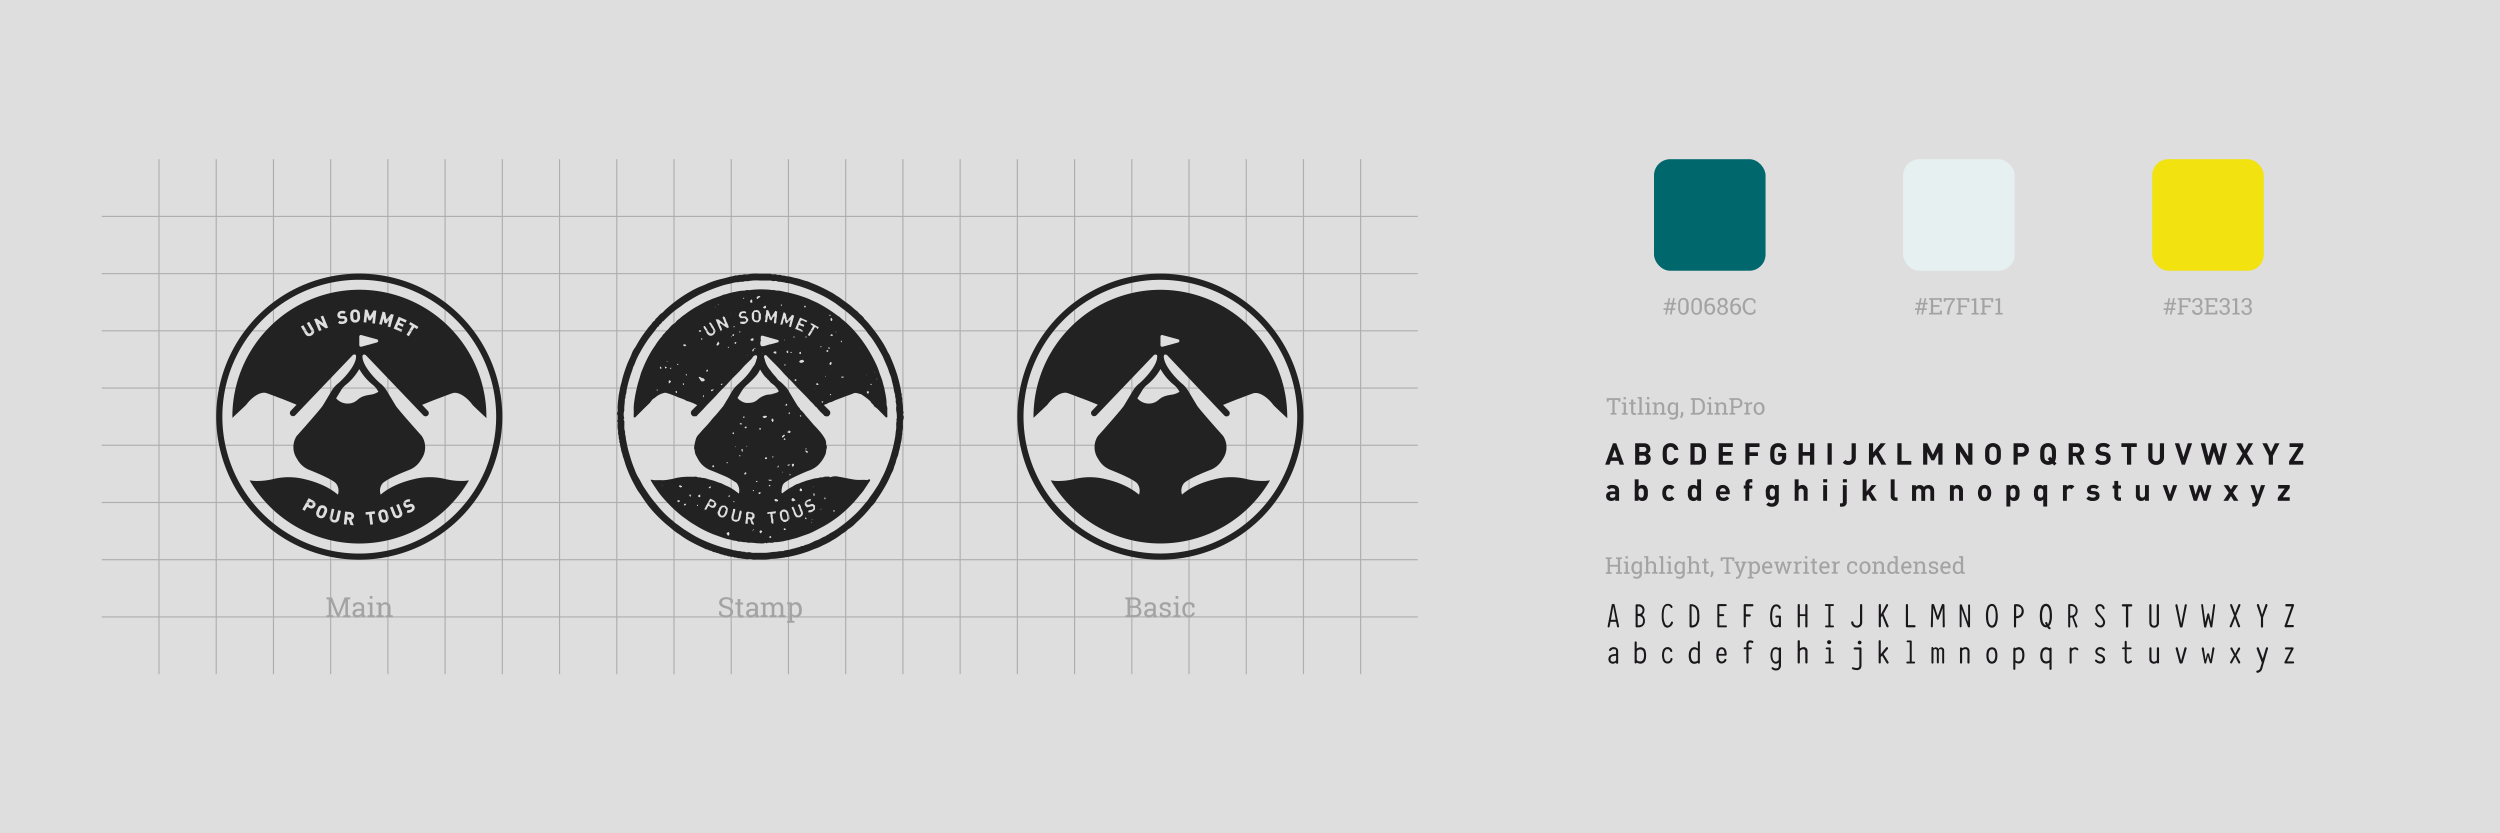 <svg xmlns="http://www.w3.org/2000/svg" viewBox="0 0 1080 360"><defs><style>.cls-1{fill:#dedede;}.cls-2{opacity:0.8;}.cls-3{fill:none;stroke:#a3a3a3;stroke-miterlimit:10;stroke-width:0.5px;}.cls-4{fill:#222;}.cls-5{fill:#a3a3a3;}.cls-6{fill:#00686c;}.cls-7{fill:#e6f0f0;}.cls-8{fill:#f2e20f;}.cls-9{fill:#1a171b;}</style></defs><g id="Calque_1" data-name="Calque 1"><rect class="cls-1" width="1080" height="360"/></g><g id="Calque_2" data-name="Calque 2"><g class="cls-2"><line class="cls-3" x1="241.73" y1="291.23" x2="241.73" y2="68.77"/><line class="cls-3" x1="266.45" y1="291.23" x2="266.45" y2="68.77"/><line class="cls-3" x1="118.13" y1="291.23" x2="118.13" y2="68.77"/><line class="cls-3" x1="142.85" y1="291.23" x2="142.85" y2="68.77"/><line class="cls-3" x1="167.57" y1="291.23" x2="167.57" y2="68.77"/><line class="cls-3" x1="192.29" y1="291.23" x2="192.29" y2="68.77"/><line class="cls-3" x1="217.01" y1="291.23" x2="217.01" y2="68.77"/><line class="cls-3" x1="68.68" y1="291.23" x2="68.68" y2="68.77"/><line class="cls-3" x1="93.41" y1="291.23" x2="93.41" y2="68.77"/><line class="cls-3" x1="43.96" y1="93.49" x2="612.49" y2="93.49"/><line class="cls-3" x1="43.96" y1="118.21" x2="612.49" y2="118.21"/><line class="cls-3" x1="43.96" y1="142.92" x2="612.49" y2="142.92"/><line class="cls-3" x1="43.96" y1="167.64" x2="612.49" y2="167.64"/><line class="cls-3" x1="43.96" y1="192.36" x2="612.49" y2="192.36"/><line class="cls-3" x1="43.96" y1="217.08" x2="612.49" y2="217.08"/><line class="cls-3" x1="43.96" y1="241.79" x2="612.49" y2="241.79"/><line class="cls-3" x1="43.96" y1="266.51" x2="612.49" y2="266.51"/><line class="cls-3" x1="291.17" y1="291.23" x2="291.17" y2="68.77"/><line class="cls-3" x1="315.89" y1="291.23" x2="315.89" y2="68.77"/><line class="cls-3" x1="340.61" y1="291.23" x2="340.61" y2="68.77"/><line class="cls-3" x1="538.38" y1="291.23" x2="538.38" y2="68.77"/><line class="cls-3" x1="563.1" y1="291.23" x2="563.1" y2="68.77"/><line class="cls-3" x1="587.79" y1="291.23" x2="587.79" y2="68.77"/><line class="cls-3" x1="414.78" y1="291.23" x2="414.78" y2="68.77"/><line class="cls-3" x1="439.5" y1="291.23" x2="439.5" y2="68.77"/><line class="cls-3" x1="464.22" y1="291.23" x2="464.22" y2="68.77"/><line class="cls-3" x1="488.94" y1="291.23" x2="488.94" y2="68.77"/><line class="cls-3" x1="513.66" y1="291.23" x2="513.66" y2="68.77"/><line class="cls-3" x1="365.34" y1="291.23" x2="365.34" y2="68.77"/><line class="cls-3" x1="390.06" y1="291.23" x2="390.06" y2="68.77"/></g><path class="cls-4" d="M155.21,118.2A61.8,61.8,0,1,0,217,180,61.87,61.87,0,0,0,155.21,118.2Zm0,120.94A59.14,59.14,0,1,1,214.34,180,59.21,59.21,0,0,1,155.21,239.14Z"/><path class="cls-4" d="M151.12,222.29l-.91-.1-.12,1.26.91.09a.67.67,0,0,0,.51-.12.62.62,0,0,0,.23-.44.58.58,0,0,0-.12-.45A.72.72,0,0,0,151.12,222.29Z"/><path class="cls-4" d="M165.43,224.49a.79.79,0,0,0,.66.11.78.78,0,0,0,.54-.4c.13-.25.14-.49-.11-1.49s-.35-1.21-.58-1.37h0a.76.76,0,0,0-.44-.13.78.78,0,0,0-.22,0,.83.83,0,0,0-.55.4c-.13.25-.13.47.12,1.49S165.2,224.33,165.43,224.49Z"/><path class="cls-4" d="M140.1,220a.77.77,0,0,0-.48-.47.78.78,0,0,0-.33-.07.77.77,0,0,0-.34.08c-.25.12-.38.31-.77,1.28s-.41,1.2-.32,1.46a.84.84,0,0,0,.49.47.78.78,0,0,0,.67,0c.25-.12.39-.32.77-1.28s.41-1.19.31-1.45Z"/><path class="cls-4" d="M154,135h0a.81.81,0,0,0-.59-.24h0a.83.83,0,0,0-.61.29c-.17.21-.22.44-.18,1.48s.11,1.26.3,1.46a.81.81,0,0,0,.63.23.82.82,0,0,0,.61-.28c.17-.22.22-.45.18-1.48S154.23,135.23,154,135Z"/><path class="cls-4" d="M134.73,217.22l-.8-.44-.64,1.15.79.44a.63.63,0,0,0,.93-.23.6.6,0,0,0,.07-.5A.74.74,0,0,0,134.73,217.22Z"/><path class="cls-4" d="M155.21,125.17A54.9,54.9,0,0,0,100.38,180c0,.17,0,.34,0,.51,2.28-2.13,5.75-5.38,6-5.67,2.35-3.18,6.12-5.92,8.8-5l.72.25.19.07.64.23.12.05.76.28.19.07.65.25.16.06.78.29.19.08.66.25.18.07.8.32.12,0,.7.28.18.07.79.31,0,0,.71.29.21.08,1.44.58.16.07,1.36.55h0l1.22.5-2.51,2.64a1.36,1.36,0,1,0,2,1.88l3.88-4.07h0l20.82-21.79a1.09,1.09,0,0,1,.95-.36c.35.07.43.2.46.25s.33.79-.25,2.55c-1.22,3.7-5.59,8.2-7.4,9.68a12.23,12.23,0,0,0-2.73,3.11l-3.87,6.46c-.77,1.26-7.14,8.51-11.22,13.08a.9.9,0,0,0-.15.19,8.92,8.92,0,0,0,0,9.41l.57.94A10.19,10.19,0,0,0,133.6,203c7.56,3,11,5,11.64,5.95a5.15,5.15,0,0,1,.76,4.64.23.23,0,0,1-.05.1l-.06-.05c-2.36-2-6.72-4.84-14.06-6.58a28.4,28.4,0,0,0-13.51-.18,29.77,29.77,0,0,1-8.66.87l-1.82-.22a54.77,54.77,0,0,0,94.73,0l-1.82.21a29.84,29.84,0,0,1-8.66-.87,28.4,28.4,0,0,0-13.51.18c-7.34,1.74-11.7,4.54-14.06,6.58l-.06.05-.05-.1a5.15,5.15,0,0,1,.76-4.64c.67-.92,4.08-3,11.65-5.95a10.17,10.17,0,0,0,4.92-4.12l.58-.94a8.92,8.92,0,0,0,0-9.41,1.33,1.33,0,0,0-.14-.19c-4.09-4.57-10.45-11.82-11.23-13.08l-3.87-6.46a12.38,12.38,0,0,0-2.72-3.11c-1.81-1.48-6.18-6-7.41-9.68-.58-1.76-.33-2.4-.24-2.55s.11-.18.45-.25a1.1,1.1,0,0,1,1,.36l20.82,21.79h0l3.89,4.07a1.34,1.34,0,0,0,1,.43,1.37,1.37,0,0,0,1-2.31l-2.52-2.64,1.22-.5h0l1.36-.55.16-.07,1.44-.58.2-.08.71-.29.06,0,.78-.31.19-.07.7-.28.11,0,.8-.32.18-.07.66-.25.19-.08.78-.29.16-.06.66-.25.19-.07.76-.28.12-.05.63-.23.2-.07.71-.25c2.68-1,6.46,1.79,8.81,5,.22.31,3.74,3.63,6,5.71,0-.18,0-.37,0-.55A54.9,54.9,0,0,0,155.21,125.17Zm2.44,8.59a.09.09,0,0,1,0-.06.07.07,0,0,1,.06,0l1,.11a.08.08,0,0,1,.07,0l1,2.91,1.63-2.62s0,0,.08,0l1,.11a.07.07,0,0,1,.07.09l-.57,5.41a.1.1,0,0,1-.09.08h0l-1-.12a.09.09,0,0,1-.06,0,.14.14,0,0,1,0-.06l.3-2.8-1.06,1.64a.06.06,0,0,1-.08,0l-.71-.07a.11.11,0,0,1-.07-.06l-.7-1.83-.29,2.8,0,.06-.06,0-1-.12a.08.08,0,0,1-.08-.09Zm-22,9.9a2.13,2.13,0,0,1-1,1.22,2.25,2.25,0,0,1-1.13.32,2,2,0,0,1-.42,0,1.9,1.9,0,0,1-1.25-.94l-1.81-3.09a.07.07,0,0,1,0-.06.21.21,0,0,1,0-.06l.92-.53a.08.08,0,0,1,.11,0l1.79,3.05a.93.93,0,0,0,.54.47.84.84,0,0,0,.66-.11.81.81,0,0,0,.28-1.22l-1.79-3.06a.06.06,0,0,1,0-.06.09.09,0,0,1,0,0l.91-.54h.07a.1.1,0,0,1,.05,0l1.81,3.09A1.92,1.92,0,0,1,135.7,143.66Zm6.06-2.15-.87.36a.11.11,0,0,1-.08,0l-3-2.11,1.15,2.82a.08.08,0,0,1-.05.11l-1,.4h-.07a.07.07,0,0,1,0-.05l-2.05-5a.08.08,0,0,1,0-.11l.88-.36a.08.08,0,0,1,.08,0l3,2.1-1.15-2.81a.08.08,0,0,1,0-.11l1-.4h.06a.1.1,0,0,1,0,0l2.05,5A.08.08,0,0,1,141.76,141.51Zm6.52-1.58a4.51,4.51,0,0,1-.7.06,2.32,2.32,0,0,1-1.44-.46.08.08,0,0,1,0-.12l.56-.79a.09.09,0,0,1,.12,0,1.68,1.68,0,0,0,1.31.22,1.23,1.23,0,0,0,.63-.26.48.48,0,0,0,.13-.46.47.47,0,0,0-.2-.37.79.79,0,0,0-.46-.09h-.66a1.89,1.89,0,0,1-1.17-.28,1.51,1.51,0,0,1-.59-1.05,1.77,1.77,0,0,1,1.66-2,2.43,2.43,0,0,1,1.9.35.09.09,0,0,1,0,.06.07.07,0,0,1,0,.06l-.55.77a.09.09,0,0,1-.12,0,1.42,1.42,0,0,0-1.1-.17c-.46.08-.7.35-.64.72a.45.45,0,0,0,.18.3.76.76,0,0,0,.49.11h.65a1.86,1.86,0,0,1,1.14.25,1.62,1.62,0,0,1,.64,1.13C150.23,138.89,149.52,139.72,148.28,139.93Zm5.31-.56h-.11a2,2,0,0,1-1.45-.56,2.74,2.74,0,0,1-.65-2.13v-.15a2.71,2.71,0,0,1,.47-2.17,2,2,0,0,1,1.51-.68h.11a2,2,0,0,1,1.44.56c.59.54.61,1.22.65,2.16v.07a2.74,2.74,0,0,1-.48,2.22A2.08,2.08,0,0,1,153.59,139.37Zm-17.5,79.38a1.76,1.76,0,0,1-2.51.63l-.84-.47-1,1.71a.08.08,0,0,1-.07,0h-.05l-.92-.52a.08.08,0,0,1,0-.11l2.66-4.74a.07.07,0,0,1,.11,0l1.84,1A1.76,1.76,0,0,1,136.09,218.75Zm4.86,3.07,0,.07c-.35.88-.6,1.51-1.33,1.83a2.09,2.09,0,0,1-1.65,0,2.08,2.08,0,0,1-1.2-1.14,2.69,2.69,0,0,1,.27-2.21l.05-.14c.34-.86.59-1.48,1.32-1.8a2.2,2.2,0,0,1,2.84,1.12A2.78,2.78,0,0,1,141,221.82Zm5.62,2.42a1.93,1.93,0,0,1-1.93,1.51,2.2,2.2,0,0,1-.56-.07,2,2,0,0,1-1.56-2.42l.84-3.47a.09.09,0,0,1,0-.06h.06l1,.25a.09.09,0,0,1,.06.11l-.84,3.43a1,1,0,0,0,.08.73.82.82,0,0,0,.54.36.84.84,0,0,0,.65-.08.94.94,0,0,0,.4-.61l.83-3.43a.09.09,0,0,1,.11-.06l1,.25a.08.08,0,0,1,.06.1Zm6.4-1.13a1.53,1.53,0,0,1-1.1,1.36l.94,2.37a.11.11,0,0,1,0,.08.11.11,0,0,1-.07,0h0l-1.22-.12a.07.07,0,0,1-.07-.05l-.83-2.21-.62-.07-.21,2.07a.08.08,0,0,1-.09.08l-1.05-.1a.09.09,0,0,1-.06,0s0,0,0-.06l.54-5.4a.06.06,0,0,1,0-.06s0,0,.06,0l2.12.21a1.88,1.88,0,0,1,1.3.65A1.74,1.74,0,0,1,153,223.11Zm9.08-1.16a.06.06,0,0,1-.06,0l-1.32.15.5,4.38a.14.14,0,0,1,0,.06.09.09,0,0,1-.06,0l-1.05.12h0a.09.09,0,0,1-.09-.07l-.5-4.38-1.32.15a.09.09,0,0,1-.1-.07l-.1-.94a0,0,0,0,1,0-.06.05.05,0,0,1,.05,0l3.88-.45h0a.09.09,0,0,1,.08.08l.11.94A.14.14,0,0,1,162.05,222Zm12.27-4.74a2.15,2.15,0,0,1,1-1.13,2.4,2.4,0,0,1,1.9-.31.13.13,0,0,1,.06,0,.08.08,0,0,1,0,.07l-.26.9a.07.07,0,0,1-.1.06,1.49,1.49,0,0,0-1.1.21c-.4.23-.54.57-.36.9a.47.47,0,0,0,.28.22.88.88,0,0,0,.49-.06l.6-.23a1.86,1.86,0,0,1,1.17-.14,1.61,1.61,0,0,1,1,.84,1.55,1.55,0,0,1,.09,1.42,2.42,2.42,0,0,1-1.08,1.12,3,3,0,0,1-1.47.45,2.66,2.66,0,0,1-.68-.1.1.1,0,0,1-.06-.11l.27-.93a.08.08,0,0,1,.1-.06,1.7,1.7,0,0,0,1.31-.24,1,1,0,0,0,.54-.54.58.58,0,0,0-.06-.4.52.52,0,0,0-.32-.27.69.69,0,0,0-.46.06l-.62.24a1.9,1.9,0,0,1-1.19.13,1.51,1.51,0,0,1-.91-.79A1.62,1.62,0,0,1,174.32,217.21Zm-5.76,2,1-.39h.07s0,0,0,0l1.31,3.29a.81.81,0,0,0,1.13.54.82.82,0,0,0,.46-1.17l-1.3-3.29a.06.06,0,0,1,0-.06.12.12,0,0,1,.05,0l1-.39a.1.1,0,0,1,.11.05l1.31,3.33a2,2,0,0,1,0,1.57,2.13,2.13,0,0,1-1.17,1,2.35,2.35,0,0,1-.86.17,2.18,2.18,0,0,1-.72-.13,2,2,0,0,1-1.1-1.13l-1.31-3.32A.08.08,0,0,1,168.56,219.21Zm-3.55.94a2,2,0,0,1,1.63.24c.69.42.85,1.08,1.07,2l0,.08a2.75,2.75,0,0,1,0,2.26,2,2,0,0,1-1.33,1,2.26,2.26,0,0,1-.56.07,2,2,0,0,1-1.08-.31c-.68-.41-.83-1.06-1.05-2l0-.15a2.74,2.74,0,0,1,0-2.22A2.07,2.07,0,0,1,165,220.15ZM161.1,166.3a8.81,8.81,0,0,1,1.92,2.18l.46.76a8.53,8.53,0,0,1-3.64,1.3c-3.32.48-4.37,1.34-5.3,2.11a6.26,6.26,0,0,1-4.53,1.69h-.13a6.6,6.6,0,0,1-4.67-2.27l2.2-3.59a8.81,8.81,0,0,1,1.92-2.18,23.83,23.83,0,0,0,5.88-6.87A23.69,23.69,0,0,0,161.1,166.3Zm1.78-18.37-6.81,1.86a.55.55,0,0,1-.18,0,.65.65,0,0,1-.42-.14.66.66,0,0,1-.26-.54v-3.72a.67.67,0,0,1,.86-.65l6.81,1.86a.68.68,0,0,1,0,1.31Zm5.71-6.56a.1.1,0,0,1,0,0h-.07l-1-.28a.08.08,0,0,1-.06-.1l.75-2.71-1.31,1.44a.08.08,0,0,1-.09,0l-.69-.19a.11.11,0,0,1-.06-.07l-.39-1.91-.75,2.7s0,0,0,.06a.06.06,0,0,1-.06,0l-1-.28a.08.08,0,0,1-.06-.1l1.45-5.24a.07.07,0,0,1,.1-.06l1,.28a.07.07,0,0,1,.06.07l.55,3,2-2.32a.1.1,0,0,1,.09,0l1,.27a.1.1,0,0,1,.05,0,.17.17,0,0,1,0,.07Zm6.66-2a.07.07,0,0,1-.06,0l-2.23-1-.44,1,1.88.83a.07.07,0,0,1,0,.05.09.09,0,0,1,0,.07l-.38.86a.12.12,0,0,1-.05,0s0,0-.06,0l-1.89-.84-.46,1.06,2.23,1a.08.08,0,0,1,0,0,.08.08,0,0,1,0,.07l-.38.87a.1.1,0,0,1-.08.05h0l-3.27-1.45s0,0,0,0a.09.09,0,0,1,0-.07l2.19-5a.08.08,0,0,1,.11,0l3.28,1.44a.09.09,0,0,1,0,.12l-.38.86A.12.12,0,0,1,175.25,139.41Zm5.41,1.94-.48.81a.1.1,0,0,1-.12,0l-1.15-.68-2.26,3.78a.08.08,0,0,1-.07,0l0,0-.92-.54a.09.09,0,0,1,0-.05.06.06,0,0,1,0-.07l2.26-3.78-1.15-.68a.1.1,0,0,1,0-.12l.49-.81a.07.07,0,0,1,.05,0,.09.09,0,0,1,.07,0l3.34,2a.07.07,0,0,1,0,.05A.06.06,0,0,1,180.66,141.35Z"/><path class="cls-4" d="M501.28,118.21A61.79,61.79,0,1,0,563.07,180,61.86,61.86,0,0,0,501.28,118.21Zm0,120.91A59.12,59.12,0,1,1,560.4,180,59.19,59.19,0,0,1,501.28,239.12Z"/><path class="cls-4" d="M501.28,125.19A54.88,54.88,0,0,0,446.47,180c0,.17,0,.34,0,.51,2.28-2.13,5.74-5.38,6-5.67,2.34-3.18,6.12-5.91,8.8-5l.71.25.2.07.63.23.12.05.76.28.19.07.66.25.16.06.78.3.19.07.65.25.18.07.81.32.11,0,.7.28.19.07.78.31.06,0,.71.28.2.08,1.44.58.16.07,1.36.55h0l1.23.5-2.52,2.64a1.37,1.37,0,0,0,0,1.93,1.35,1.35,0,0,0,1.93,0l3.88-4.07h0l20.81-21.78a1.1,1.1,0,0,1,1-.36c.34.06.42.19.45.25s.34.78-.24,2.55c-1.23,3.7-5.6,8.19-7.4,9.67a12.4,12.4,0,0,0-2.73,3.11l-3.87,6.46c-.77,1.26-7.13,8.51-11.22,13.08a1.39,1.39,0,0,0-.15.19,8.92,8.92,0,0,0,0,9.41l.58.93a10.2,10.2,0,0,0,4.92,4.13c7.56,3,11,5,11.64,5.94a5.16,5.16,0,0,1,.76,4.64.46.46,0,0,1-.05.1l-.06,0c-2.36-2-6.72-4.85-14.06-6.58a28.24,28.24,0,0,0-13.5-.19,29.16,29.16,0,0,1-8.66.87l-1.82-.22a54.76,54.76,0,0,0,94.7,0l-1.81.21a29.1,29.1,0,0,1-8.66-.87,28.28,28.28,0,0,0-13.51.19c-7.34,1.73-11.69,4.53-14,6.58l-.07,0,0-.1a5.19,5.19,0,0,1,.76-4.64c.67-.92,4.08-3,11.65-5.94a10.29,10.29,0,0,0,4.92-4.13l.58-.93a8.94,8.94,0,0,0,0-9.41,1.33,1.33,0,0,0-.14-.19c-4.09-4.57-10.45-11.82-11.23-13.08l-3.86-6.46a12.6,12.6,0,0,0-2.73-3.11c-1.81-1.48-6.18-6-7.4-9.67-.58-1.77-.34-2.4-.25-2.55s.11-.19.46-.25a1.09,1.09,0,0,1,.95.36L525,175.39h0l3.88,4.07a1.38,1.38,0,0,0,1,.43,1.37,1.37,0,0,0,1-2.31l-2.52-2.64,1.22-.5h0l1.36-.55.16-.07,1.44-.58.21-.08.71-.28,0,0,.79-.31.18-.07.7-.28.12,0,.8-.32.18-.07.66-.25.19-.07.78-.3.16-.06.65-.25.19-.07.76-.28.12-.05.64-.23.19-.07.72-.25c2.67-.94,6.45,1.79,8.8,5,.22.31,3.74,3.63,6,5.71,0-.18,0-.37,0-.55A54.88,54.88,0,0,0,501.28,125.19Zm5.89,41.11a9,9,0,0,1,1.92,2.18l.47.77a8.7,8.7,0,0,1-3.65,1.29c-3.32.48-4.36,1.35-5.29,2.11a6.28,6.28,0,0,1-4.53,1.69H496a6.63,6.63,0,0,1-4.66-2.26l2.2-3.6a8.78,8.78,0,0,1,1.92-2.18,23.83,23.83,0,0,0,5.88-6.87A23.83,23.83,0,0,0,507.17,166.3ZM509,147.94l-6.82,1.86-.18,0a.69.69,0,0,1-.68-.68v-3.72a.68.68,0,0,1,.27-.54.66.66,0,0,1,.59-.11l6.82,1.85a.7.7,0,0,1,.5.66A.69.69,0,0,1,509,147.94Z"/><path class="cls-4" d="M390.29,181a1.88,1.88,0,0,0-.1-1.63.49.49,0,0,1-.07-.45c.42-.57.06-1.1,0-1.66a22.09,22.09,0,0,0-.26-3.72c-.16-.61.11-1.25-.2-1.9s.14-1.27-.31-1.84a27.22,27.22,0,0,0-.74-4c-.29-1.39-.69-2.75-1.09-4.11a84.12,84.12,0,0,0-3.11-8.08c-.27-.64-.7-1.18-1-1.81a35.3,35.3,0,0,0-2.78-4.9,62.56,62.56,0,0,0-4-5.51,37.85,37.85,0,0,0-2.82-3.26c-.14-.14-.34-.26-.43-.44-.65-1.32-2.09-1.9-2.87-3.1-1.36-.9-2.46-2.11-3.77-3.08s-2.48-1.77-3.68-2.7c-.78-.6-1.64-1-2.44-1.61-1-.7-2.13-1.2-3.19-1.81a67.85,67.85,0,0,0-7.37-3.34,7.45,7.45,0,0,0-1.48-.58c-1.65-.34-3.19-1.09-4.86-1.36-.95-.16-1.86-.51-2.82-.66a7.72,7.72,0,0,1-1.73-.28c-.5-.21-1,0-1.39-.21a3.17,3.17,0,0,0-1.51-.22c-.16,0-.38.06-.48,0a2.19,2.19,0,0,0-1.63-.22c-.59.06-1.08-.25-1.63-.26-1.56,0-3.12,0-4.68,0a19.09,19.09,0,0,0-4.59.21c-.73.2-1.53-.13-2.28.16s-1.6-.08-2.32.35a4.14,4.14,0,0,0-2,.31c-.55.15-1.13.19-1.69.35-1.29.37-2.59.71-3.89,1a37.59,37.59,0,0,0-4.78,1.56c-1.09.44-2.16,1-3.25,1.38a35.31,35.31,0,0,0-5,2.47,57.66,57.66,0,0,0-5.37,3.46A69.48,69.48,0,0,0,287.2,134a7.32,7.32,0,0,1-1.23,1.2c-1.18.64-1.78,1.87-2.84,2.62-.09.58-.59.86-1,1.19s-.55.87-.94,1.23a19.22,19.22,0,0,0-1.93,2.39A50.69,50.69,0,0,0,275.6,148c-.46.75-.84,1.56-1.35,2.29a9.85,9.85,0,0,0-1.2,2.08c-.45,1.26-1,2.46-1.58,3.67-.45,1-.82,2-1.2,3.08s-.81,2.37-1.16,3.58-.49,2.18-.84,3.23a31.36,31.36,0,0,0-.69,3.28,19.72,19.72,0,0,0-.47,3.13,30.88,30.88,0,0,0-.32,4.08,3,3,0,0,1-.21,2,.51.51,0,0,0,0,.48c.43.76.15,1.59.24,2.37,0,.25-.15.36-.37.68.54.21.35.62.36,1a9.51,9.51,0,0,0,.06,2.45A4.23,4.23,0,0,1,267,187c-.06.63.32,1.14.28,1.75a2.26,2.26,0,0,0,.22,1.26c.2.4-.2,1,.27,1.37a11.35,11.35,0,0,0,.46,2.39,8.14,8.14,0,0,0,.45,1.92c.24.61.3,1.25.53,1.87.38,1,.66,2.11,1,3.16a58.29,58.29,0,0,0,2.37,5.8c.69,1.52,1.54,3,2.33,4.45a14.7,14.7,0,0,0,1,1.57c1,1.38,1.92,2.84,2.91,4.24a37.78,37.78,0,0,0,3.22,4.06,58.75,58.75,0,0,0,5.87,5.72c.95.77,1.91,1.55,2.84,2.35,1.13,1,2.43,1.71,3.62,2.6a35.23,35.23,0,0,0,4.22,2.61c2.14,1.17,4.36,2.16,6.55,3.23.56-.11.92.37,1.4.49a3.2,3.2,0,0,1,1.39.51c.42.36,1,0,1.41.48,1,0,1.86.77,2.89.74.44.39,1,.3,1.54.45s.94.46,1.49.29c.43.55,1.1,0,1.58.35s1,.07,1.59.34,1.14.07,1.73.26,1.15.08,1.75.25a5.85,5.85,0,0,0,2,0c.69,0,1.29.33,2,.28,2.18-.17,4.38.19,6.56-.24.93-.19,1.9-.1,2.86-.22,1.21-.15,2.42-.29,3.62-.5.65-.11,1.33-.21,2-.34s1.28-.26,1.91-.41c1.91-.44,3.76-1,5.62-1.62,1.42-.45,2.75-1.11,4.15-1.58s2.49-1.15,3.74-1.7a30.55,30.55,0,0,0,3.41-1.87A28.17,28.17,0,0,0,363,231.2c1.08-.87,2.4-1.41,3.29-2.5a14,14,0,0,0,3.59-2.91,52.48,52.48,0,0,0,6.65-7.09,10.49,10.49,0,0,0,2.14-2.7,74.87,74.87,0,0,0,4.53-7.36c.78-1.45,1.4-3,2.1-4.44a7.87,7.87,0,0,0,.8-1.87c.18-.92.65-1.72.87-2.62a16.1,16.1,0,0,1,.85-2.6c.32-.71.36-1.58.61-2.34.42-1.29.51-2.64.88-3.94.13-.47.15-1,.26-1.5s-.08-1.11.26-1.62c-.18-1.17.35-2.3.26-3.47a20.55,20.55,0,0,1,0-2.22A3.17,3.17,0,0,1,390.29,181Zm-2.89.75c-.47,1.22-.06,2.5-.28,3.72s-.26,2.43-.48,3.62a59.62,59.62,0,0,1-1.31,5.86c-.31,1-.56,2.06-.89,3.08-.47,1.45-1,2.87-1.57,4.28a33.15,33.15,0,0,1-1.69,3.73c-.77,1.41-1.41,2.89-2.32,4.23s-1.61,2.56-2.54,3.75a22.18,22.18,0,0,0-1.27,1.83c-.48.74-1.12,1.32-1.64,2A45,45,0,0,1,368,223.5a55.51,55.51,0,0,1-5.08,4.1,25.52,25.52,0,0,1-4.49,2.83c-.44.59-1.29.6-1.72,1.2-1.43.35-2.52,1.41-4,1.8-.81.23-1.55.79-2.38,1.09a8.57,8.57,0,0,1-2,.79c-.73.06-1.24.75-2,.54a7.71,7.71,0,0,1-2.27.77c-.83.33-1.71.41-2.54.71-1,.36-2.17.18-3.15.74a.49.49,0,0,1-.24,0,13.09,13.09,0,0,0-2.85.31,13.62,13.62,0,0,0-2.48.22,17.8,17.8,0,0,1-3.85.2c-1.28,0-2.55,0-3.83,0-.63,0-1.2-.35-1.87-.27a2.22,2.22,0,0,1-1.74-.22c-.86.19-1.65-.33-2.49-.24-.61.06-1.13-.44-1.75-.26-1.74-.58-3.55-.9-5.32-1.42-2-.59-4-1.3-5.92-2.08a51.24,51.24,0,0,1-4.77-2.17c-1.81-.94-3.5-2.08-5.24-3.14-1.43-.87-2.7-2-4.09-2.9-.59-.4-1.05-1-1.64-1.4a36.83,36.83,0,0,1-4.09-3.81c-1-1-1.89-2.17-2.82-3.26-.78-.91-1.5-1.85-2.23-2.79-1-1.32-1.88-2.75-2.83-4.12s-1.65-3.12-2.64-4.59a19.05,19.05,0,0,1-1.47-3.21c-.52-1.25-1-2.53-1.44-3.84-.57-1.86-1.16-3.72-1.61-5.63-.28-1.21-.46-2.43-.74-3.63a12.63,12.63,0,0,0-.26-1.86c-.27-.62,0-1.21-.22-1.76-.42-1.23-.13-2.49-.23-3.73,0-.34.09-.7-.22-1a.45.45,0,0,1,.24-.69,5.3,5.3,0,0,1-.13-3.1,1.58,1.58,0,0,0,.11-.44c-.14-1.5.24-3,.22-4.46,0-.47.28-.81.29-1.25a2.31,2.31,0,0,1,.18-1.16,5.7,5.7,0,0,0,.26-1.6,48.44,48.44,0,0,1,1.42-5.7c.38-1.41,1-2.74,1.35-4.14.19-.68.63-1.29.87-2a27.22,27.22,0,0,1,2.19-4.63,58.32,58.32,0,0,1,3.94-6.27c1.21-1.65,2.55-3.19,3.7-4.87.59,0,.54-.69.93-1a2,2,0,0,0,1-1.18c.51-.11.77-.55,1.11-.87s.7-.7,1.05-1l.09-.09a38.67,38.67,0,0,1,5.24-4.3c1-.66,1.85-1.44,2.85-2.06s1.95-1.24,2.95-1.81,2.25-1.3,3.42-1.84a70.58,70.58,0,0,1,8.25-3.3,26.07,26.07,0,0,1,3.53-1c1.54-.25,3-.9,4.61-.8.72-.37,1.57,0,2.22-.3s1.46,0,2.14-.2a18,18,0,0,1,4.58-.23c1.52,0,3,0,4.56,0,.61,0,1.12.35,1.75.27a2,2,0,0,1,1.62.23,16.32,16.32,0,0,1,3.61.54,15.6,15.6,0,0,1,3.28.7c1.08.38,2.21.58,3.3,1,1.62.55,3.24,1.09,4.8,1.8,1.39.62,2.77,1.25,4.14,1.91a42.35,42.35,0,0,1,4.09,2.34c.68.43,1.39.82,2,1.31,1.31,1,2.65,1.94,4,3A68.64,68.64,0,0,1,372,140.4a30.7,30.7,0,0,1,2.92,3.59c.6.82,1.3,1.58,1.88,2.43a59.25,59.25,0,0,1,3.23,5.2c.56,1,1.18,2,1.64,3.14.7,1.68,1.51,3.31,2.11,5a18.56,18.56,0,0,0,.84,2.37,8.43,8.43,0,0,1,.52,1.75c.28,1.24.63,2.46.88,3.72a13.85,13.85,0,0,0,.69,3c-.18.85.39,1.63.25,2.48s.34,1.46.26,2.25a7.28,7.28,0,0,0,0,2.33,11.17,11.17,0,0,1,.21,2.37c0,.47.1,1-.3,1.31Z"/><path class="cls-4" d="M383,174.09a18.27,18.27,0,0,0-.31-2.85,21.09,21.09,0,0,0-.44-2.27,14.5,14.5,0,0,0-.52-2.37c-.27-.77-.38-1.56-.63-2.33-.39-1.19-.89-2.35-1.28-3.54a26.12,26.12,0,0,0-1.19-3.08,62.7,62.7,0,0,0-3.27-6.17c-.76-1.26-1.55-2.49-2.41-3.68a51.54,51.54,0,0,0-3.75-4.73,39.41,39.41,0,0,0-5.21-5c-.58-.44-1-1-1.64-1.38s-1.42-1-2.09-1.47a61.12,61.12,0,0,0-6.39-4c-1.19-.68-2.49-1.14-3.71-1.75a29.7,29.7,0,0,0-3.08-1.2c-1.69-.62-3.42-1.1-5.16-1.56-1.3-.35-2.63-.54-3.93-.88a12.17,12.17,0,0,0-1.62-.28c-.58-.07-1.2.11-1.74-.25-1.17.09-2.33-.23-3.48-.22a36.51,36.51,0,0,0-6.93.2c-.81.16-1.69-.16-2.48.26a15.66,15.66,0,0,0-3.86.5,14.3,14.3,0,0,0-1.61.31c-.59.13-1.19.29-1.78.44a5.72,5.72,0,0,1-1.9.48,15.13,15.13,0,0,1-2.56,1c-.86.39-1.8.61-2.67,1s-1.69.68-2.5,1.09c-1.33.67-2.63,1.4-3.93,2.12-.57.32-1.15.64-1.68,1a38.77,38.77,0,0,0-3.45,2.41,18.83,18.83,0,0,0-1.78,1.34c-.53.6-1.31.92-1.82,1.56a3.77,3.77,0,0,1-1,1c-1.53.86-2.3,2.5-3.68,3.5-.28.78-1.18,1.08-1.43,1.87A27.86,27.86,0,0,0,283,149.3a39.06,39.06,0,0,0-2.51,4,53.42,53.42,0,0,0-2.65,5.56c-.32.85-.75,1.67-1,2.53s-.43,1.57-.67,2.32c-.49,1.5-.88,3-1.22,4.55s-.69,3.2-.88,4.79a20.46,20.46,0,0,0-.32,3.84c.08,1.06,0,2.14,0,3.2a.55.55,0,0,0,.09.23h.55c2-2,3.94-4,6-5.93.83-.79,1.28-2,2.41-2.44a8.82,8.82,0,0,1,3.92-2.16,2,2,0,0,1,1.31,0,42.38,42.38,0,0,1,4.18,1.51c1.45.69,3.06,1,4.4,1.88a20.51,20.51,0,0,1,4.58,1.84c-.75.74-1.49,1.44-2.2,2.18a1.48,1.48,0,0,0,0,2.28c.11.12.24.23.36.35h1.51c1.16-1.32,2.48-2.52,3.66-3.87,1.79-2,3.83-3.86,5.62-5.92,1.5-1.71,3.23-3.2,4.73-4.93,1.87-2.16,4.05-4,5.92-6.19,1-1.18,2.2-2.22,3.29-3.33a5,5,0,0,0,1.16-1.37c.14-.3.5-.46.82-.64.48-.27.74-.09,1,.24a3,3,0,0,0,0,.73c.1.34-.34.42-.28.77a9.12,9.12,0,0,1-.86,2.34c-.67.82-1.18,1.75-1.78,2.61a29,29,0,0,1-3,3.55c-1.17,1.17-2.45,2.25-3.61,3.44a6.76,6.76,0,0,0-.66.82c-1.17,1.68-2,3.55-3.16,5.23a25.14,25.14,0,0,1-1.44,2.36c-1.08,1.23-2.06,2.55-3.17,3.76-.57.62-1.15,1.23-1.68,1.89a42.21,42.21,0,0,1-3,3.45c-.91.92-1.71,1.94-2.58,2.89a4.57,4.57,0,0,0-1.13,1.74,22.26,22.26,0,0,0-.88,4.08c0,.47.28.8.3,1.25a5,5,0,0,0,.63,2.2c.37.63.69,1.28,1.06,1.9a10.41,10.41,0,0,0,5.37,4.4c1.85.71,3.65,1.51,5.47,2.27a24.32,24.32,0,0,1,4.62,2.52,3.8,3.8,0,0,1,1.05.77,5.47,5.47,0,0,1,.89,4.44l-1.37-1a17.5,17.5,0,0,0-1.52-1.08,16.09,16.09,0,0,0-2.44-1.26c-1-.35-1.79-1-2.81-1.26s-2-.77-3-1.05l-2.44-.66a6,6,0,0,0-2.51-.47s-.1,0-.12,0c-.46-.48-1.12,0-1.59-.32a3,3,0,0,0-1.79-.15,35.13,35.13,0,0,0-5.7.19c-.68.13-1.42.2-2.08.37a25.09,25.09,0,0,1-2.93.63,15.29,15.29,0,0,1-3.1.29c-1.48-.15-3,.2-4.46-.26,0,0-.14.06-.23.11a1.83,1.83,0,0,0,.07.32,31.53,31.53,0,0,0,1.91,3,39.07,39.07,0,0,0,4.73,6,56.47,56.47,0,0,0,6.93,6.46c.81.61,1.66,1.18,2.47,1.78,1.3,1,2.73,1.74,4.09,2.61a49.12,49.12,0,0,0,4.89,2.52,33.27,33.27,0,0,0,3.49,1.37c1.33.48,2.64,1,4,1.35a6.46,6.46,0,0,0,1.49.32,13,13,0,0,1,1.52.45,13.85,13.85,0,0,1,1.52.21c.32.09.63.34,1,.29a8.81,8.81,0,0,1,2,.24,5.23,5.23,0,0,1,2,.26c1.7-.18,3.38.28,5.07.24a5.25,5.25,0,0,0,2.49-.24l.33.24c.26,0,.33-.15.46-.24a12.34,12.34,0,0,1,1.72,0c.62.09,1.12-.38,1.75-.28a12.12,12.12,0,0,0,2.6-.29c.7,0,1.42-.33,2.15-.43a20.92,20.92,0,0,0,2.24-.55c.77-.2,1.56-.37,2.33-.62,1.22-.41,2.44-.87,3.66-1.27a26.22,26.22,0,0,0,3.37-1.39c1.47-.73,2.91-1.53,4.36-2.29a45,45,0,0,0,4.3-2.69,46.08,46.08,0,0,0,4.74-3.74,56.19,56.19,0,0,0,4.86-4.9c.77-.9,1.5-1.84,2.27-2.75a12.53,12.53,0,0,0,1-1.2c.91-1.39,1.82-2.78,2.76-4.16.2-.3.33-.53.07-.83-.48-.17-.79.31-1.27.26-1.89-.16-3.79.13-5.7-.22-1.11-.2-2.25-.37-3.34-.6s-2.21-.46-3.3-.62a5.39,5.39,0,0,0-3.22.18.52.52,0,0,1-.46,0c-.27-.32-.61-.2-.91-.19a4.24,4.24,0,0,0-1.89.21c-.46.25-1-.07-1.63.23a7.49,7.49,0,0,1-1.73.26c-1.21.25-2.38.64-3.57.93-.66.16-1.29.46-1.94.66s-1.28.51-1.91.76a6.39,6.39,0,0,0-1.68.69,18,18,0,0,1-1.7,1,22.79,22.79,0,0,0-3.27,2.24c-.15.14-.28.3-.58.1a8,8,0,0,1,.25-2.78,3.25,3.25,0,0,1,1-1.67,38.15,38.15,0,0,1,3.45-2.09c1.87-.93,3.78-1.8,5.7-2.61.52-.22,1.07-.41,1.59-.62a11.24,11.24,0,0,0,3.67-2.18,15.25,15.25,0,0,0,2.24-2.78,14.63,14.63,0,0,0,1-1.94c.41-.85.22-1.84.6-2.71.09-.21,0-.49,0-.73.08-.43-.36-.68-.28-1.14a4.05,4.05,0,0,0-.6-2.33,18.71,18.71,0,0,0-2.81-3.76c-.68-.89-1.55-1.63-2.28-2.5-1.05-1.26-2.13-2.49-3.22-3.72a13.31,13.31,0,0,0-2.08-2.35c-.32-.23-.31-.63-.59-.88a4.59,4.59,0,0,1-.76-.91c-1.27-2-2.45-4.08-3.69-6.11a9.13,9.13,0,0,0-1.83-2.45,21.17,21.17,0,0,0-2.14-2c-.87-.53-1.33-1.49-2-2.18a21.8,21.8,0,0,1-2.1-2.59,10.68,10.68,0,0,1-2.33-4.33c-.12-.64-.5-1.23-.37-1.85a.76.76,0,0,1,.88-.36c2.38,2.47,4.89,4.8,7.15,7.38,1.63,1.87,3.51,3.52,5.16,5.38,2.09,2.34,4.44,4.44,6.52,6.81.48.55,1.05,1,1.56,1.58.26.28.51.6.74.9s.68.42.88.75a13.08,13.08,0,0,0,.89,1.08,13.38,13.38,0,0,0,1.12,1.14,12.13,12.13,0,0,1,1.12,1.15c.26.33.76,0,.94.42l.09,0c.17-.26.43-.16.7-.18a5.63,5.63,0,0,0,.4-.43,1.48,1.48,0,0,0-.09-2.19l-.61-.61-1.57-1.57c.4-.47,1-.34,1.33-.63a4.94,4.94,0,0,1,1.8-.72c.62-.19,1.17-.55,1.77-.79,1.16-.46,2.35-.86,3.51-1.33,1.41-.58,2.88-1,4.27-1.61,1.19-.52,2.18.17,3.26.31a28.7,28.7,0,0,1,3.77,2.79,2.59,2.59,0,0,1,.53.64c.33.68,1.11,1,1.4,1.77a.53.53,0,0,0,.26.25,10.52,10.52,0,0,1,2.24,2c.89.85,1.74,1.74,2.6,2.61.22-.06.44.08.63-.14v-.58c0-.94-.07-1.89,0-2.83S382.86,175,383,174.09Zm-99-5.31c-.28-.11-.28-.11-.33-.41.08-.14.21-.07.33-.09A.3.3,0,0,1,284,168.78Zm1.49-9.38c-.31-.26-.6-.54-.25-1,.53,0,.28.54.59.65Zm2-.24c-.31-.06-.07-.53-.4-.64.42-.22.7-.09,1,.29C287.82,158.93,287.76,159.18,287.44,159.16Zm.7-2.71a.3.3,0,0,1,0-.5A.3.3,0,0,1,288.14,156.45Zm1,9.12s-.15,0-.29,0v-1.15c.43-.21.73,0,1,.49Zm.49-6.13-.3-.44a.56.56,0,0,1,.71,0Zm2.85,10.32a.64.64,0,0,1-.72-.46c0-.26.23-.32.32-.48C292.49,169,292.5,169.33,292.44,169.76Zm.49-12.2c-.1.17-.24.1-.37.13-.18-.32-.18-.52.37-.5Zm2.45,8.66c-.09.14-.22.08-.44.11v-.64c.11-.17.24-.1.35-.12C295.52,165.77,295.41,166,295.38,166.22Zm-.09-16.68c-.25-.19,0-.44-.24-.78.57.11,1-.16,1.31.43C296.11,149.68,295.67,149.52,295.29,149.54Zm1.27,12.8c-.23-.14-.44-.28-.4-.59a.3.3,0,0,1,.41-.08A.65.65,0,0,1,296.56,162.34Zm13.87-30.71c-.09.33-.29,0-.41.08C310.15,131.5,310.29,131.49,310.43,131.63Zm-1.57.9q.17.12,0,.24Q308.68,132.65,308.86,132.53Zm-6,13.58h.41v.7h-.41Zm-1-3.37a1.28,1.28,0,0,1,.88-.07.25.25,0,0,1,.1.33.7.7,0,0,1-1,.29Zm1.79,29a1.89,1.89,0,0,1,0-1H304C304.17,171.18,304,171.47,303.62,171.77Zm.21-7h-1L301.8,163c.5-.42.85,0,1.19.2s.86.09,1.17.45c.22.11.09.45.41.56Zm1.31-4.12a.67.67,0,0,1,.33-1l.31.57C305.78,160.41,305.53,160.55,305.14,160.68Zm2.43,8.35c-.2,0-.42.07-.56-.13,0-.36.23-.42.34-.6h1A4.58,4.58,0,0,1,307.57,169Zm1.26-25.38c-.13.18-.12.44-.34.6s-.38.47-.62.58-.34.22-.51.26a3.7,3.7,0,0,1-.81,0,2.46,2.46,0,0,1-1.57-1.62c-.24-.63-.75-1.15-1.05-1.78-.11-.25-.06-.46-.14-.65.19-.23.41-.1.6-.14a27.48,27.48,0,0,1,1.5,2.44c.12.28.45.47.75.77.38-.1.89.22,1.3-.33a2.23,2.23,0,0,0-.58-2.11c-.4-.54-.53-1.23-1.08-1.67-.08-.06,0-.31,0-.57h.65a26.3,26.3,0,0,1,1.94,3.21A.87.87,0,0,1,308.83,143.65ZM310,149.3c-.32,0-.38-.25-.54-.35.33-.41.36-1,.88-1.4l.44.85A1.91,1.91,0,0,1,310,149.3Zm-.83-11.18c.34-.35.77,0,1.09-.19a23.58,23.58,0,0,1,2.65,2.18c.43-.71-.08-1.06-.19-1.5a6.13,6.13,0,0,0-.58-1.37c0-.28.25-.38.49-.56.87.48.77,1.52,1.21,2.25a13.74,13.74,0,0,1,1,2.36l-.35.44c-1.31-.39-2.17-1.51-3.42-2.08-.33.61.21,1,.38,1.45s.34.92.48,1.32l-.52.75C310.48,141.38,309.94,139.72,309.21,138.12Zm2.36,28.19a.3.3,0,0,1-.08-.41c.21-.19.43,0,.83-.21C312,166.13,311.89,166.34,311.57,166.31Zm3.21-16c-.29-.1-.29-.1-.34-.4.08-.14.22-.07.33-.09A.29.29,0,0,1,314.78,150.28Zm.61-14.67c.08-.11.17-.11.25,0C315.56,135.72,315.47,135.72,315.39,135.61Zm.62,10a.3.3,0,0,1,0-.5A.3.3,0,0,1,316,145.6Zm5.05-16.89a.3.3,0,0,1,.5,0c-.11.29-.11.29-.41.34C321,129,321.08,128.82,321.06,128.71ZM316.89,141c.11-.17.24-.1.37-.12.19.31.18.51-.37.49Zm.2,4a.63.63,0,0,1-.7,0c-.06-.44.23-.57.57-.67C317.23,144.55,317.1,144.79,317.09,145Zm.45,3.55c-.35-.12-.1-.42-.18-.63a.61.61,0,0,1,.79,0C318,148.34,317.87,148.55,317.54,148.56Zm2.27-5.05c-.11.17-.24.1-.37.12-.18-.31-.18-.52.37-.5Zm3.1,10c-.11-.08-.11-.17,0-.25C323,153.32,323,153.41,322.91,153.49Zm-1.35-13.57a2.92,2.92,0,0,1-1.94-.33c.1-.19.19-.39.31-.63h2c.32-.26.54-.5.31-1l-.53-.53H320a2.55,2.55,0,0,1-.9-1.23c.27-.5.28-1.16.86-1.48a4.07,4.07,0,0,1,2-.25c.11.18.35.24.37.51s-.16.23-.32.46c-.38-.37-.84-.18-1.29-.25-.17.21-.36.43-.63.74-.07.21,0,.49.39.74h1.71a4,4,0,0,1,1.13,1.46A2.77,2.77,0,0,1,321.56,139.92Zm-13.09,61.8c-.2.2-.41,0-.58.12-.24-.21-.13-.45-.1-.68s.39,0,.68-.16Zm5.91-1.72c-.16.2-.4.07-.62.07.22-.32.22-.32.46-.47C314.43,199.65,314.43,199.8,314.38,200ZM317,187.47c-.36.19-.45-.18-.66-.32.2-.15.3-.49.65-.33A.61.61,0,0,1,317,187.47Zm.74,5.69c-.34-.08,0-.29-.1-.41C317.9,192.87,317.9,193,317.78,193.16Zm-31.61,16.55q-.17-.12,0-.24Q286.35,209.59,286.17,209.71Zm7.5,7c-.15.22-.57-.06-.53.4-.35-.29-.58-.55-.37-1h.9Zm.43-6.1-.65-.34v-.52a1.41,1.41,0,0,1,.31-.08c.37-.05.58.31.92.36C294.69,210.62,294.15,210.33,294.1,210.66Zm1.35,7.63c.2-.64.2-.64,1-.6C296.27,218.3,295.94,218.44,295.45,218.29Zm2.82-3.64c-.35-.28-.58-.57-.27-1,.57-.17.18.6.67.5Zm2.82,3.47h.44l.07.36C301.27,218.67,301.07,218.67,301.09,218.12Zm1.45-3.35c-.64.1-.64.1-1-.5a1.91,1.91,0,0,1,1-.57Zm4.75-4.49c-.25.17-.25.42-.37.63a1,1,0,0,1-.72-.07A.77.77,0,0,1,307.29,210.28ZM309,219a1.75,1.75,0,0,1-2.42-.23c-.22-.22-.44-.13-.67-.13a8.7,8.7,0,0,1-.94,1.72c-.2-.17-.32-.41-.79-.14a43.11,43.11,0,0,1,2.67-4.83c2,1,2.09,1.1,2.66,2.33C309.51,218.19,309,218.48,309,219Zm51.15,1.37h.31a.68.68,0,0,1,0,.7h-.31A.64.64,0,0,1,360.12,220.34Zm-4-5.33c.1-.17.24-.1.35-.12.25.19,0,.44.12.59-.12.2-.25.13-.47.17Zm-1.33,4.75c.06.26.06.26-.61.22Zm-6.45,4.57c-.44-.17-.67-.34-.62-.71.1,0,.19-.11.24-.09C348.24,223.68,348.59,223.81,348.32,224.33Zm2.21,1.68c-.16-.2-.17-.34,0-.49C350.76,225.63,350.69,225.78,350.53,226Zm.28-1.28c-.26-.11-.19-.26,0-.49C350.94,224.45,351,224.58,350.81,224.73Zm.74-11.72c.52.37.23.75.34,1-.12.22-.26.14-.39.18A1.33,1.33,0,0,1,351.55,213Zm-.28-2.8q.18.12,0,.24Q351.11,210.33,351.27,210.21ZM347.7,217a3.47,3.47,0,0,1,2.58-1.41c.25.25-.17.29-.12.48a2.67,2.67,0,0,1,0,.49h-1.1l-.63.78a.66.66,0,0,0,.4.7c.62.23,1.23-.21,2-.36a1.86,1.86,0,0,1,1.26.78V220a4,4,0,0,1-1.81,1.32h-1.05c-.34-.39.32-.53.14-.95a2.27,2.27,0,0,0,1.94-.6.89.89,0,0,0-.4-1.15l-2.34.57c-.31-.34-.58-.65-.91-1Zm-1.92-6c.23-.1.31.35.59.18a1.39,1.39,0,0,1,.06.9c-.28.15-.56.05-.91.09C345.46,211.7,345.39,211.31,345.78,211Zm-.31,9.16a5.37,5.37,0,0,0-.83-1.91l.53-.42c.59,0,.46.65.8.89,0,.92.65,1.62.82,2.5a1.54,1.54,0,0,1-.56,1.77c-.25.14-.4.37-.64.51h-1.45a3.19,3.19,0,0,1-1.24-2,5.8,5.8,0,0,0-.79-1.76c-.13-.2,0-.39-.11-.65.29-.07.5-.08.61-.28.88,1.19.87,2.84,2,3.91h.78l.58-.65C346.21,221.42,345.66,220.84,345.47,220.18Zm-2.91-5.06a13.7,13.7,0,0,1,1.14,1c-.51.2-.77.52-1.33.44l-.58-.59C342.1,215.79,342,215.23,342.56,215.12Zm5.85-21.43v.44l-.36.07C347.86,193.87,347.86,193.67,348.41,193.69Zm-.45.69c.26.22.43.48.64.51s.39.27.47.32l-.3.5a2,2,0,0,1-.83-.72C347.94,194.82,348,194.66,348,194.38Zm-2.16-15c.2.05.29.2.4.35l-.35.35-.37-.36ZM337.86,204c.1-.28.25-.2.48-.05C338.15,204.09,338,204.08,337.86,204Zm2.56-2.63c-.21-.21-.11-.44-.08-.68a1.63,1.63,0,0,1,1,0C341,200.92,340.89,201.35,340.42,201.33Zm.67,3.92-.07-.36c.33-.19.53-.19.51.36Zm1.9-4.85v.84l-.14-.13-.29.59c-.37-.29-.38-.65-.54-.92A.7.7,0,0,1,343,200.4Zm-1.82-22.25c.36.4-.15.5-.23.77l-.37-.37C340.71,178.32,340.85,178.11,341.17,178.15Zm-.49,7.91a.64.64,0,0,1,.86.43c-.19.67-.69.58-1.18.48A.62.62,0,0,1,340.68,186.06Zm-.78-11.67c.22.29.12.49.15.68-.2.25-.44,0-.71.19C339.26,174.71,339.54,174.56,339.9,174.39Zm-.62,15.51a.65.65,0,0,1-.66,0c-.19-.36.18-.45.32-.67C339.09,189.45,339.43,189.54,339.28,189.9Zm-1.43-1.54c.43-.08.54-.92,1.32-.42a3.69,3.69,0,0,1-1.11,1.09C337.68,188.85,337.89,188.58,337.85,188.36Zm.74,40.52v-.57c.18-.19.39-.06.59-.11.11.22.22.44.35.68A1.44,1.44,0,0,1,338.59,228.88Zm-1.72-7.43a2.15,2.15,0,0,1,1.33-1.32,2,2,0,0,1,2.07.77,1.52,1.52,0,0,1,.3.61,6.6,6.6,0,0,1,.46,2.64c-.16.24-.57.34-.47.78-.57.06-.92.59-1.51.57s-.84-.23-1.68-1.12A8.55,8.55,0,0,1,336.87,221.45Zm10.65-89.37c.36-.19.46.18.67.32-.2.15-.3.49-.66.34A.67.67,0,0,1,347.52,132.08Zm-9.69-.07h-.37c-.17-.1-.1-.23-.13-.37C337.65,131.46,337.85,131.46,337.83,132Zm-5.93,2.05a18,18,0,0,1,1.17,3.16c.71-1.12,1.29-2.05,1.82-2.9.5-.28.51.53,1,.15-.45.87-.15,1.7-.32,2.45a9.42,9.42,0,0,0-.2,2.36c-.24.32-.51.53-.93.35-.33-1,.2-1.93.14-3-1,.31-.83,1.31-1.4,1.81-1-.32-.8-1.32-1.15-2l-.36,0c.17.92-.41,1.73-.24,2.67h-.95c-.23-.57.28-1,.22-1.6a3.17,3.17,0,0,1,.17-1.76,4.26,4.26,0,0,0,.05-1.72A1.68,1.68,0,0,1,331.9,134.06Zm-1.5-2h.43c.2.26.05.55.1.83-.63.51-.63.51-1.36-.14Zm-3.48-3.89c.64-.15,1-.55,1.6-.16-.37.43-.88.68-1.16,1.08-.14,0-.19,0-.22,0l-.36-.31C326.77,128.52,327.22,128.47,326.92,128.16Zm-2.46,1.16c.25,0,.33.19.51.32v1.12C323.86,130.71,323.78,130.47,324.46,129.32ZM324.27,147v-.51c.39-.08.67-.52,1.23-.29v.78c-.09.27-.53,0-.51.37Zm1.52,3.69a1.77,1.77,0,0,1-.48,1.11c-.45.07-.18-.49-.38-.53l.91-.91c.09,0,.39-.15.64.06C326.33,150.69,326,150.4,325.79,150.65Zm.25-11.54a2.5,2.5,0,0,1-1.27-1.91c0-.61,0-1.22,0-1.69a3.43,3.43,0,0,1,1.12-1.49c.22-.16.68.2.92-.23.36.29.93.14,1.19.61l.72,1.27a10.69,10.69,0,0,0,0,1.26,2.22,2.22,0,0,1-.85,2,3.69,3.69,0,0,0-.28.28A7.41,7.41,0,0,1,326,139.11ZM319.34,197c0-.32.09-.45.4-.34.14.08.07.22.09.33A.29.29,0,0,1,319.34,197Zm.27-13.72v-.38c.4-.21.69-.07,1,.3C320.25,183.42,319.93,183.3,319.61,183.3ZM317,216.36l.37.43-.46.25C316.89,216.8,316.78,216.57,317,216.36Zm-4.35,7.11c-1.48.31-2.28-.36-2.69-1.79,0-.72.68-1.39.79-2.27l1-1h1.53c.35.34.69.69,1.1,1.1C314.44,221.13,314.09,222.59,312.65,223.47Zm2.11,7.95c-.69,0-.49-.75-1-1l.93-.66c.22.15.3.55.51.9Zm0-16.82c-.24-.35.11-.46.27-.67l.41.34C315.18,214.42,315.08,214.78,314.73,214.6Zm5.3,8.29a4.67,4.67,0,0,1-.84,2.12c-1.37.56-1.37.56-2.88-.18a2.35,2.35,0,0,1-.22-2.27,8.81,8.81,0,0,0,.57-2.65,1.43,1.43,0,0,1,.95,0c0,1.48-.92,2.82-.72,4.29l.33.32h1.36c.61-1.2.57-2.6,1-3.83.2-.15.4-.07.6-.07C320.63,221.38,320.16,222.15,320,222.89Zm.35-28.91.32-.06c.21.38.07.79.15,1.33A1,1,0,0,1,320.38,194Zm1.16-13.48c-.11.17-.24.1-.35.12-.25-.2,0-.45-.13-.59.13-.21.26-.14.48-.17ZM322.1,204c.19.19.31.3.43.43-.25.23-.41.58-.84.65C321.4,204.55,321.6,204.26,322.1,204ZM322,185.08l-.36-.36a.62.62,0,0,1,.94-.32C322.58,184.85,322.3,185,322,185.08Zm.74,7.44c.08.37.08.37-.52.33ZM325,229.35c.1-.26.26-.19.48,0C325.32,229.48,325.18,229.49,325,229.35Zm.59-.38c-.17-.21-.17-.34,0-.49C325.86,228.59,325.79,228.74,325.63,229Zm.36-5.4-1,1c-.06.35.3.61.42,1s.47.65.3,1.15c-.26-.08-.5-.32-.81-.2-.49-.65-.42-1.54-.94-2.2h-.88v1.93H322a15.07,15.07,0,0,1,.21-1.87,10,10,0,0,0,.06-2.68c.29-.1.16-.45.3-.55.92-.29,1.68.37,2.5.18l.89.87Zm-.76-11.81c.43-.15.55,0,.52.3a.33.33,0,0,1-.45.06Zm2-3.61a.68.68,0,0,1-.7,0c.17-.21.29-.43.61-.4A.3.3,0,0,1,327.19,208.15Zm1.49,4.58-.34.68h-.6v-.67A1.51,1.51,0,0,1,328.68,212.73Zm-.34-27.92c.13.19.42.27.37.59s-.45.18-.7.07C327.85,185.1,328.19,185,328.34,184.81Zm.24,45.64-.55-.69c.21-.09.16-.34.24-.5a.65.65,0,0,1,1,.42C329.13,230,328.79,230.15,328.58,230.45Zm.87-50.23c0-.09,0-.22,0-.24.63-.32,1.27-.67,1.94,0a2.25,2.25,0,0,1-1,.63C330,180.65,329.77,180.32,329.45,180.22Zm1,18.07v-.58c.31-.18.61,0,.92-.1C331.38,198.36,331.38,198.36,330.46,198.29Zm2.65,34c-.17.18-.39,0-.68.17v-.73c.19-.2.41,0,.57-.12C333.25,231.85,333.13,232.09,333.11,232.32Zm.53-10.1c.35.55,0,1.32.3,1.87.31.71.05,1.36.21,2-.16.24-.39.11-.57.17a1.61,1.61,0,0,1-.44-1.16c.15-1-.41-1.88-.25-2.85,0-.11-.18-.26-.34-.47-.3.42-.69.24-1,.25-.2-.17,0-.39-.11-.6,1.16-.38,2.41-.22,3.58-.6.31.25,0,.59.17.88C334.65,222,334,221.52,333.64,222.22Zm.08-39.86-.53-.87c.11-.19.28-.39.27-.6a.46.46,0,0,1,.58.26A.87.87,0,0,1,333.72,182.36Zm-.06,15.27v-.44l.36-.07C334.22,197.44,334.21,197.65,333.66,197.63Zm-.32,9.66c0,.11,0,.18.07.35-.53.09-1.06.33-1.52-.35Zm-.46,2.52-.35.41c-.14-.23-.51-.32-.33-.68C332.55,209.3,332.67,209.66,332.88,209.81Zm3.23,6.73a3,3,0,0,1-1.1.07.76.76,0,0,1-.38-.86c.57-.37,1,.05,1.48.26ZM336,202.1a.76.76,0,0,1,.28-1C336.58,201.52,336.28,201.79,336,202.1ZM330.76,163c.32.29.77.52.85,1,.6.19.81.77,1.2,1.16a15.09,15.09,0,0,0,1.27,1,9.46,9.46,0,0,1,2.28,2.71c0,.08,0,.2,0,.3-.28.16-.57.35-.87.49s-.65.12-.86.3-.75-.08-1,.32c-.49,0-1,.17-1.41.17a5.22,5.22,0,0,0-2,.45,8.37,8.37,0,0,0-2.87,1.7,5.19,5.19,0,0,1-2.45,1.29,9.83,9.83,0,0,1-2.7.15,5.05,5.05,0,0,1-2.11-.86,4,4,0,0,1-1.47-1.32c.9-1.34,1.63-2.82,2.65-4.13a14.9,14.9,0,0,1,1.82-1.82,37.41,37.41,0,0,0,3.5-3.51,10.71,10.71,0,0,0,1.69-2.64c.23,0,.24.1.32.25a16,16,0,0,0,1.24,1.87A9.48,9.48,0,0,0,330.76,163Zm-1.44-10.46c.12.08.12.17,0,.25C329.21,152.67,329.21,152.58,329.32,152.5Zm5.15.23.13-.16-.47-.2c0-.37.27-.4.32-.58h.83c.16.28.06.56.1.94Zm1.89-5c-1.23.36-2.47.77-3.72,1s-2.47,1-3.84.74a2.45,2.45,0,0,1-.16-2.25.66.66,0,0,0,.06-.45c-.23-.56.05-1.09,0-1.61.13-.19.46,0,.48-.27l7.08,2C336.45,147.11,336.31,147.41,336.36,147.73Zm2.91,10.12c-.19.11-.36.18-.51-.29l.5-.31C339.4,157.39,339.31,157.62,339.27,157.85Zm-.36-11.46c.12.35.19.53.22.61C338.87,147.06,338.87,147.06,338.91,146.39Zm1.59,6.12c-.62,0-.72-.4-.69-.87.15-.26.55,0,.69-.32Zm.31-11.45a27.29,27.29,0,0,0,.73-3.09,12.06,12.06,0,0,1-1.76,1.75c-.7-.56-.68-1.39-.75-2.24-.26.08-.47.25-.44.45s-.22.5-.27.77.13.51-.09.69-.1.46-.17.68c-.29.25-.61,0-1,.16.48-1.79.92-3.45,1.41-5.29,0,0,.25.11.46,0l.63.74a3.47,3.47,0,0,0,.22,1.38c.18.4-.18,1,.42,1.37.47-1,1.45-1.5,1.89-2.45.4-.09.56.32,1,.3-.48,1.73-.95,3.42-1.43,5.11C341.5,141,341,141.29,340.81,141.06ZM342,152.37a.28.28,0,0,1-.39.1c-.15-.09-.08-.22-.1-.33a.29.29,0,0,1,.49,0Zm1.12-6.53c-.32,0-.45-.09-.34-.39.08-.15.22-.08.33-.1A.29.29,0,0,1,343.14,145.84ZM344,164.5c-.18.17-.39,0-.68.11v-.67c.19-.17.4-.05.6-.1C344.1,164,344,164.28,344,164.5Zm1.61-7.83c-.11-.2-.46-.26-.28-.65a1.84,1.84,0,0,1,1.57-.55l.54.65A1.83,1.83,0,0,1,345.57,156.67Zm-.34-4.11c0-.38.29-.51.63-.59a1.21,1.21,0,0,1,0,1C345.51,153,345.38,152.79,345.23,152.56Zm2.71-7.09a.32.32,0,0,1,.45-.06l.07.36C348,145.92,347.91,145.79,347.94,145.47Zm.35-6.25c-.75-.21-1.34-1-2.15-.76-.56.28-.39.72-.42,1.09.44.59,1.33.33,1.68,1l-.28.59-2.15-.83c.19.63-.31,1-.22,1.53a4.62,4.62,0,0,1,1.89.85.65.65,0,0,1-.08.75,24.16,24.16,0,0,0-3.11-1.36l2.12-4.88,3.1,1.37C348.74,138.91,348.45,139,348.29,139.22Zm3.35,28.69c.08-.11.17-.11.25,0C351.81,168,351.72,168,351.64,167.91Zm1.11-1.6c-.21-.2-.12-.43-.08-.66s.39,0,.58-.08l.33.67A2,2,0,0,1,352.75,166.31Zm.46-24.07-.69-.82c-.37-.06-.68,0-.79.29-.49,1.21-1.33,2.22-2,3.44l-.82-.38c.73-1.32,1.62-2.55,2.23-3.81-.21-.63-1.07-.48-1-1.28,1.4.07,2.23,1.27,3.52,1.58Zm1.27,7.8a.33.33,0,0,1-.07-.45l.36-.07C354.92,149.94,354.79,150.07,354.48,150Zm1,23.89c-.36.1-.47-.15-.72-.37l.55-.21C355.86,173.28,355.52,173.66,355.53,173.93Zm3.66-36.68.4.78c.17.23-.29.29-.08.62-.41.14-.49-.17-.69-.27C358.8,138,358.65,137.55,359.19,137.25Zm-.89-1.14a.31.31,0,0,1,.4-.1c.15.09.08.22.09.34a.29.29,0,0,1-.49,0Zm-1.88,26.13.27.53C356.38,162.84,356.38,162.84,356.42,162.24Zm1.37-10.33c-.2.18-.41.06-.6.1-.22-.2-.11-.43-.08-.66s.38,0,.68-.1Zm.08-1.81c.32-.29.45.15.68.31l-.39.37C358,150.55,357.68,150.49,357.87,150.1Zm1.05,20.65c-.32,0-.45-.09-.34-.4.08-.15.22-.08.33-.09A.29.29,0,0,1,358.92,170.75Zm-.06-13.07c-.3,0-.38-.24-.56-.37-.05-.34.32-.51.31-.84h.57C359.42,156.7,359.26,157.25,358.86,157.68Zm-.16-12.61a1.33,1.33,0,0,1,.5-.73c.36.1.56.25.59.65C359.5,145.22,359.17,145.08,358.7,145.07Zm2.48-1.48c-.34-.08,0-.29-.09-.4C361.31,143.3,361.3,143.44,361.18,143.59Zm2.5,3.48v.69a.32.32,0,0,1-.45-.07C363.2,147.38,363.41,147.24,363.68,147.07ZM363.32,163c.38-.51.75-.28,1.05-.31.15.09.08.23.1.37A1.34,1.34,0,0,1,363.32,163Zm8.05-13q.12-.16.24,0Q371.49,150.09,371.37,149.91ZM374.08,162c.08-.12.17-.12.25,0C374.25,162.11,374.16,162.11,374.08,162Zm.62,8c-.23-.12,0-.49-.36-.59a.72.72,0,0,1,.86-.38c.27.27,0,.59.13.84C375.1,170.09,374.89,170,374.7,170Zm1.36-4.07c.11-.14.25-.16.45-.06l.06.36C376.15,166.39,376,166.26,376.06,165.94Zm1.6-5.05c-.12-.09-.12-.17,0-.25C377.77,160.72,377.77,160.8,377.66,160.89Zm.92,2.88c.11-.22.25-.21.4-.09C378.9,164,378.69,163.71,378.58,163.77Z"/><path class="cls-4" d="M323.32,221.86c-.14.44.16.94-.29,1.29.53.62,1.13.26,1.59.38a1,1,0,0,0,.28-1.3C324.4,222,324,221.58,323.32,221.86Z"/><path class="cls-4" d="M339.7,224.49c.63-.5.42-1.2.3-1.72a2.45,2.45,0,0,0-.83-1.71h-1l-.32.32a4.61,4.61,0,0,0,.54,3.11Z"/><path class="cls-4" d="M327.72,138.08v-2.72l-.58-.58h-1.06l-.31.32v2.63l.56.7h1Z"/><path class="cls-4" d="M313.08,219.1a1.49,1.49,0,0,0-1.39.45c-.13.81-.93,1.57-.59,2.47l.44.76h.74c1-.65.9-1.83,1.44-2.81A1.48,1.48,0,0,1,313.08,219.1Z"/><path class="cls-4" d="M306.82,216.65c-.09.46-.52.87-.15,1.53.27.23.8.14,1.08.43l.71-.6v-.8A1.65,1.65,0,0,0,306.82,216.65Z"/><path class="cls-5" d="M149.24,259.78h0l-2.76,6.84h-.76l-2.76-6.84h0l.11,3.45v2.47l1,.17v.74h-3.06v-.74l1-.17V259l-1-.16v-.75h2.43l2.72,6.94h0l2.71-6.94h2.44v.75l-1,.16v6.72l1,.17v.74h-3.06v-.74l.95-.17v-2.47Z"/><path class="cls-5" d="M156.31,266.62c0-.18-.06-.33-.08-.47a2.71,2.71,0,0,1,0-.41,2.63,2.63,0,0,1-.84.71,2.37,2.37,0,0,1-2.57-.19,1.78,1.78,0,0,1-.52-1.37,1.57,1.57,0,0,1,.73-1.39,3.61,3.61,0,0,1,2-.49h1.19v-.74a1.16,1.16,0,0,0-.35-.88,1.43,1.43,0,0,0-1-.32,2.21,2.21,0,0,0-.76.11,1.41,1.41,0,0,0-.54.3l-.12.67h-.89v-1.23a3.42,3.42,0,0,1,1-.55,4.18,4.18,0,0,1,1.34-.21,2.66,2.66,0,0,1,1.75.55,1.94,1.94,0,0,1,.66,1.58v3c0,.08,0,.16,0,.24a1.69,1.69,0,0,0,0,.23l.47.07v.74Zm-1.86-.85a2.11,2.11,0,0,0,1.05-.27,1.75,1.75,0,0,0,.68-.67v-1H155a1.74,1.74,0,0,0-1.12.33,1,1,0,0,0-.41.8.78.78,0,0,0,.25.63A1.15,1.15,0,0,0,154.45,265.77Z"/><path class="cls-5" d="M158.78,265.88l1-.17v-4.53l-1-.16v-.74h2.11v5.43l1,.17v.74h-3.07Zm2.11-7.23h-1.15v-1.17h1.15Z"/><path class="cls-5" d="M162.56,265.88l.95-.17v-4.53l-.95-.16v-.74h2l.08.94a2.21,2.21,0,0,1,.8-.78,2.33,2.33,0,0,1,2.67.32,2.61,2.61,0,0,1,.57,1.85v3.1l1,.17v.74h-3.06v-.74l.95-.17v-3.07a1.71,1.71,0,0,0-.33-1.19,1.31,1.31,0,0,0-1-.35,1.61,1.61,0,0,0-.88.24,1.73,1.73,0,0,0-.61.65v3.72l1,.17v.74h-3.06Z"/><path class="cls-5" d="M316.58,260.6h-.88l-.21-1.21a2,2,0,0,0-.71-.37,3.13,3.13,0,0,0-1-.15,2.23,2.23,0,0,0-1.41.39,1.23,1.23,0,0,0-.49,1,1.1,1.1,0,0,0,.5.92,4.69,4.69,0,0,0,1.62.66,4.62,4.62,0,0,1,2,1,2.14,2.14,0,0,1,.7,1.61,2,2,0,0,1-.84,1.66,3.59,3.59,0,0,1-2.2.63,4.55,4.55,0,0,1-1.75-.32,3.59,3.59,0,0,1-1.25-.85V264h.87l.22,1.22a2.93,2.93,0,0,0,.8.45,3.07,3.07,0,0,0,1.11.18,2.35,2.35,0,0,0,1.38-.37,1.19,1.19,0,0,0,.5-1,1.27,1.27,0,0,0-.44-1,3.73,3.73,0,0,0-1.55-.66,5.17,5.17,0,0,1-2.11-.95,2,2,0,0,1-.77-1.58,2,2,0,0,1,.85-1.66,3.46,3.46,0,0,1,2.21-.67,4.08,4.08,0,0,1,1.63.31,3.57,3.57,0,0,1,1.19.75Z"/><path class="cls-5" d="M319.83,258.75v1.53H321v.85h-1.2V265a.88.88,0,0,0,.18.63.67.67,0,0,0,.49.18l.34,0a2,2,0,0,0,.32-.05l.16.79a1.39,1.39,0,0,1-.48.17,2.7,2.7,0,0,1-.63.07,1.48,1.48,0,0,1-1.12-.43,1.81,1.81,0,0,1-.42-1.33v-3.85h-1v-.85h1v-1.53Z"/><path class="cls-5" d="M326.34,266.62c0-.18-.06-.33-.08-.47s0-.27,0-.41a2.53,2.53,0,0,1-.84.71,2.11,2.11,0,0,1-1.06.29,2.14,2.14,0,0,1-1.51-.48,1.82,1.82,0,0,1-.52-1.37,1.6,1.6,0,0,1,.73-1.39,3.63,3.63,0,0,1,2-.49h1.19v-.74a1.12,1.12,0,0,0-.35-.88,1.41,1.41,0,0,0-1-.32,2.21,2.21,0,0,0-.76.11,1.41,1.41,0,0,0-.54.3l-.12.67h-.89v-1.23a3.48,3.48,0,0,1,1.05-.55,4.08,4.08,0,0,1,1.33-.21,2.66,2.66,0,0,1,1.75.55,1.92,1.92,0,0,1,.67,1.58v3.29a1.64,1.64,0,0,0,0,.23l.46.07v.74Zm-1.85-.85a2,2,0,0,0,1-.27,1.69,1.69,0,0,0,.68-.67v-1H325a1.76,1.76,0,0,0-1.12.33,1,1,0,0,0-.41.8.76.76,0,0,0,.26.63A1.15,1.15,0,0,0,324.49,265.77Z"/><path class="cls-5" d="M328.59,265.88l1-.17v-4.53l-1-.16v-.74h2l.08.82a2,2,0,0,1,.78-.69,2.33,2.33,0,0,1,1.11-.25,2,2,0,0,1,1.09.29,1.8,1.8,0,0,1,.68.88,2.4,2.4,0,0,1,.79-.85,2,2,0,0,1,1.15-.32,1.93,1.93,0,0,1,1.54.66,3.09,3.09,0,0,1,.56,2v2.88l1,.17v.74h-3.07v-.74l.95-.17v-2.9a2.13,2.13,0,0,0-.32-1.32,1.19,1.19,0,0,0-1-.39,1.24,1.24,0,0,0-1,.42,1.87,1.87,0,0,0-.42,1.07v3.12l1,.17v.74h-3.06v-.74l.95-.17v-2.9a2.09,2.09,0,0,0-.33-1.3,1.14,1.14,0,0,0-1-.41,1.59,1.59,0,0,0-.86.21,1.41,1.41,0,0,0-.52.61v3.79l.95.17v.74h-3.06Z"/><path class="cls-5" d="M340,268.31l1-.16v-7l-1-.16v-.74H342l.1.77a2.11,2.11,0,0,1,.77-.66,2.39,2.39,0,0,1,1.06-.23,2.12,2.12,0,0,1,1.83.93,4.29,4.29,0,0,1,.65,2.47v.13a3.48,3.48,0,0,1-.66,2.21,2.16,2.16,0,0,1-1.81.84,2.47,2.47,0,0,1-1-.2,2,2,0,0,1-.76-.58v2.19l1,.16v.74H340Zm5.2-4.75a3.36,3.36,0,0,0-.42-1.77,1.38,1.38,0,0,0-1.26-.69,1.53,1.53,0,0,0-.84.22,1.76,1.76,0,0,0-.57.61V265a1.65,1.65,0,0,0,.57.6,1.55,1.55,0,0,0,.86.22,1.42,1.42,0,0,0,1.24-.6,2.65,2.65,0,0,0,.42-1.55Z"/><path class="cls-5" d="M489.93,258.08a3.41,3.41,0,0,1,2.09.58,2.05,2.05,0,0,1,.75,1.73,1.59,1.59,0,0,1-.36,1,2.19,2.19,0,0,1-1,.67,2,2,0,0,1,1.21.75,2.22,2.22,0,0,1,.45,1.38,2.17,2.17,0,0,1-.77,1.79,3.16,3.16,0,0,1-2.06.62h-4.1v-.74l.95-.17V259l-.95-.16v-.75h3.74Zm-1.63,3.63h1.93a1.44,1.44,0,0,0,1-.37,1.24,1.24,0,0,0,.39-1,1.22,1.22,0,0,0-.44-1,2,2,0,0,0-1.25-.35H488.3Zm0,.9v3.1h2a1.78,1.78,0,0,0,1.23-.39,1.39,1.39,0,0,0,.44-1.1,1.79,1.79,0,0,0-.37-1.18,1.42,1.42,0,0,0-1.12-.43Z"/><path class="cls-5" d="M498.31,266.62c0-.18-.06-.33-.08-.47s0-.27,0-.41a2.53,2.53,0,0,1-.84.71,2.37,2.37,0,0,1-2.57-.19,1.82,1.82,0,0,1-.52-1.37,1.6,1.6,0,0,1,.73-1.39,3.63,3.63,0,0,1,2-.49h1.19v-.74a1.12,1.12,0,0,0-.35-.88,1.41,1.41,0,0,0-1-.32,2.21,2.21,0,0,0-.76.11,1.41,1.41,0,0,0-.54.3l-.12.67h-.89v-1.23a3.48,3.48,0,0,1,1-.55,4.08,4.08,0,0,1,1.33-.21,2.66,2.66,0,0,1,1.75.55,1.92,1.92,0,0,1,.67,1.58v3.29a1.64,1.64,0,0,0,0,.23l.46.07v.74Zm-1.85-.85a2,2,0,0,0,1-.27,1.69,1.69,0,0,0,.68-.67v-1H497a1.76,1.76,0,0,0-1.12.33,1,1,0,0,0-.41.8.76.76,0,0,0,.26.63A1.15,1.15,0,0,0,496.46,265.77Z"/><path class="cls-5" d="M505.64,262.27h-.87l-.19-.76a1.47,1.47,0,0,0-.53-.32,2,2,0,0,0-.72-.12,1.35,1.35,0,0,0-.92.27.82.82,0,0,0-.29.65.71.71,0,0,0,.26.59,2.85,2.85,0,0,0,1.07.39,4.53,4.53,0,0,1,1.79.7,1.4,1.4,0,0,1,.58,1.18,1.64,1.64,0,0,1-.68,1.37,2.83,2.83,0,0,1-1.78.52,4.76,4.76,0,0,1-1.3-.17,3.42,3.42,0,0,1-1-.48v-1.45h.87l.22.85a1.14,1.14,0,0,0,.54.26,2.74,2.74,0,0,0,.7.09,1.66,1.66,0,0,0,1-.25.79.79,0,0,0,.35-.66.78.78,0,0,0-.29-.62,2.61,2.61,0,0,0-1.1-.43,4.62,4.62,0,0,1-1.74-.69A1.37,1.37,0,0,1,501,262a1.66,1.66,0,0,1,.65-1.32,2.62,2.62,0,0,1,1.72-.54,4,4,0,0,1,1.29.19,2.67,2.67,0,0,1,1,.52Z"/><path class="cls-5" d="M506.9,265.88l1-.17v-4.53l-1-.16v-.74H509v5.43l1,.17v.74H506.9Zm2.11-7.23h-1.15v-1.17H509Z"/><path class="cls-5" d="M513.69,265.84a1.52,1.52,0,0,0,1-.36,1,1,0,0,0,.44-.87h1v0a1.76,1.76,0,0,1-.73,1.45,2.64,2.64,0,0,1-1.77.64,2.56,2.56,0,0,1-2.11-.9,3.47,3.47,0,0,1-.73-2.27v-.25a3.54,3.54,0,0,1,.73-2.26,2.58,2.58,0,0,1,2.11-.9,3.49,3.49,0,0,1,1.37.25,2.83,2.83,0,0,1,1,.69l0,1.41h-.92l-.25-1a1.63,1.63,0,0,0-.53-.32,2.07,2.07,0,0,0-.73-.12,1.39,1.39,0,0,0-1.29.65,3.08,3.08,0,0,0-.39,1.6v.25a3.08,3.08,0,0,0,.38,1.62A1.4,1.4,0,0,0,513.69,265.84Z"/><path class="cls-5" d="M721.75,133.89H720.5l-.39,2h-.73l.39-2h-1.15v-.69h1.28l.34-1.7H719v-.69h1.38l.4-2h.74l-.4,2h1.25l.4-2h.73l-.4,2h1v.69H723l-.33,1.7h1.07v.69h-1.21l-.39,2h-.74Zm-1.11-.69h1.25l.33-1.7H721Z"/><path class="cls-5" d="M729.51,133.18a3.21,3.21,0,0,1-.6,2.09,2.07,2.07,0,0,1-1.66.72,2,2,0,0,1-1.65-.73,3.13,3.13,0,0,1-.61-2.08v-1.69a3.18,3.18,0,0,1,.6-2.08,2.24,2.24,0,0,1,3.31,0,3.13,3.13,0,0,1,.61,2.08Zm-1-1.89a2.4,2.4,0,0,0-.33-1.39,1.14,1.14,0,0,0-1-.47,1.11,1.11,0,0,0-1,.47,2.4,2.4,0,0,0-.33,1.39v2.08a2.37,2.37,0,0,0,.34,1.4,1.23,1.23,0,0,0,1.93,0,2.43,2.43,0,0,0,.33-1.4Z"/><path class="cls-5" d="M735.22,133.18a3.21,3.21,0,0,1-.61,2.09,2.25,2.25,0,0,1-3.31,0,3.13,3.13,0,0,1-.61-2.08v-1.69a3.13,3.13,0,0,1,.61-2.08,2,2,0,0,1,1.65-.73,2,2,0,0,1,1.66.73,3.18,3.18,0,0,1,.61,2.08Zm-1-1.89a2.4,2.4,0,0,0-.33-1.39,1.13,1.13,0,0,0-1-.47,1.14,1.14,0,0,0-1,.47,2.4,2.4,0,0,0-.33,1.39v2.08a2.37,2.37,0,0,0,.34,1.4,1.13,1.13,0,0,0,1,.47,1.1,1.1,0,0,0,1-.47,2.43,2.43,0,0,0,.33-1.4Z"/><path class="cls-5" d="M739,128.68a2.84,2.84,0,0,1,.72.08,3,3,0,0,1,.6.21l-.19.72a2.47,2.47,0,0,0-.5-.19,2.88,2.88,0,0,0-.63-.07,1.41,1.41,0,0,0-1.18.57,2.8,2.8,0,0,0-.48,1.7l0,0a2.13,2.13,0,0,1,.67-.4,2.43,2.43,0,0,1,.86-.15,1.91,1.91,0,0,1,1.52.66,2.5,2.5,0,0,1,.56,1.67,2.68,2.68,0,0,1-.6,1.8,2,2,0,0,1-1.61.69,2.22,2.22,0,0,1-1.72-.75,3.09,3.09,0,0,1-.69-2.15v-1a3.88,3.88,0,0,1,.75-2.57A2.36,2.36,0,0,1,739,128.68Zm-.32,3.21a1.68,1.68,0,0,0-.84.19,1.42,1.42,0,0,0-.53.53v.57a2.49,2.49,0,0,0,.41,1.53,1.28,1.28,0,0,0,1,.53,1.05,1.05,0,0,0,.92-.5,2.2,2.2,0,0,0,.33-1.24,1.86,1.86,0,0,0-.35-1.16A1.19,1.19,0,0,0,738.72,131.89Z"/><path class="cls-5" d="M746.27,130.64a1.57,1.57,0,0,1-.32,1,1.77,1.77,0,0,1-.84.62,2.12,2.12,0,0,1,1,.68,1.61,1.61,0,0,1,.37,1.06,1.81,1.81,0,0,1-.64,1.5,2.55,2.55,0,0,1-1.67.52,2.58,2.58,0,0,1-1.68-.52,1.83,1.83,0,0,1-.63-1.5,1.66,1.66,0,0,1,.36-1.06,2.12,2.12,0,0,1,1-.68,1.72,1.72,0,0,1-.84-.62,1.62,1.62,0,0,1-.3-1,1.81,1.81,0,0,1,.58-1.45,2.2,2.2,0,0,1,1.52-.51,2.24,2.24,0,0,1,1.53.51A1.79,1.79,0,0,1,746.27,130.64ZM745.5,134a1.3,1.3,0,0,0-.38-1,1.34,1.34,0,0,0-1-.37,1.32,1.32,0,0,0-1,.37,1.3,1.3,0,0,0-.37,1,1.23,1.23,0,0,0,.37,1,1.36,1.36,0,0,0,1,.34,1.4,1.4,0,0,0,1-.35A1.21,1.21,0,0,0,745.5,134Zm-.2-3.29a1.22,1.22,0,0,0-.33-.88,1.09,1.09,0,0,0-.83-.35,1.11,1.11,0,0,0-.83.34,1.24,1.24,0,0,0-.31.89,1.17,1.17,0,0,0,.32.86,1.21,1.21,0,0,0,1.66,0A1.13,1.13,0,0,0,745.3,130.66Z"/><path class="cls-5" d="M750.15,128.68a3,3,0,0,1,1.32.29l-.19.72a2.47,2.47,0,0,0-.5-.19,2.88,2.88,0,0,0-.63-.07A1.45,1.45,0,0,0,749,130a2.87,2.87,0,0,0-.47,1.7l0,0a2,2,0,0,1,.67-.4,2.43,2.43,0,0,1,.86-.15,1.88,1.88,0,0,1,1.51.66,2.45,2.45,0,0,1,.57,1.67,2.68,2.68,0,0,1-.6,1.8,2,2,0,0,1-1.61.69,2.22,2.22,0,0,1-1.72-.75,3.09,3.09,0,0,1-.69-2.15v-1a3.94,3.94,0,0,1,.74-2.57A2.39,2.39,0,0,1,750.15,128.68Zm-.32,3.21a1.68,1.68,0,0,0-.84.19,1.35,1.35,0,0,0-.53.53v.57a2.49,2.49,0,0,0,.41,1.53,1.28,1.28,0,0,0,1,.53,1.05,1.05,0,0,0,.92-.5,2.2,2.2,0,0,0,.33-1.24,1.81,1.81,0,0,0-.36-1.16A1.16,1.16,0,0,0,749.83,131.89Z"/><path class="cls-5" d="M758.36,131h-.68l-.18-1a1.83,1.83,0,0,0-.58-.38,2.22,2.22,0,0,0-2.52.66,3.29,3.29,0,0,0-.59,2v.11a3.39,3.39,0,0,0,.58,2,1.89,1.89,0,0,0,1.62.81,2.5,2.5,0,0,0,.88-.15,1.87,1.87,0,0,0,.61-.37l.18-1h.68V135a2.7,2.7,0,0,1-.93.7A3.06,3.06,0,0,1,756,136a2.88,2.88,0,0,1-2.28-1,3.83,3.83,0,0,1-.89-2.58v-.1a3.8,3.8,0,0,1,.88-2.59,2.86,2.86,0,0,1,2.29-1,3.06,3.06,0,0,1,1.42.31,2.84,2.84,0,0,1,.93.71Z"/><rect class="cls-6" x="714.53" y="68.77" width="48.19" height="48.19" rx="7"/><path class="cls-5" d="M830.36,133.89h-1.25l-.39,2H828l.39-2h-1.15v-.69h1.28l.33-1.7H827.6v-.69H829l.4-2h.74l-.4,2H831l.4-2h.74l-.4,2h1v.69h-1.11l-.33,1.7h1.07v.69H831.1l-.39,2H830Zm-1.11-.69h1.25l.33-1.7h-1.25Z"/><path class="cls-5" d="M833.35,135.89v-.62l.8-.13v-5.6l-.8-.14v-.62h5.46v1.71H838l-.08-1h-2.8v2.3h2.72v.75h-2.72v2.55H838l.07-.95h.82v1.7Z"/><path class="cls-5" d="M844.56,129.54a9.9,9.9,0,0,0-1.74,2.71,12.07,12.07,0,0,0-.65,2.87l-.08.77h-1l.08-.77a10.63,10.63,0,0,1,.8-3,11.28,11.28,0,0,1,1.62-2.58h-3l-.08.81h-.82v-1.57h4.81Z"/><path class="cls-5" d="M845.24,135.27l.79-.13v-5.6l-.79-.14v-.62h5.49v1.71h-.82l-.08-1H847V132h2.75v.75H847v2.4l.8.13v.62h-2.55Z"/><path class="cls-5" d="M851.7,135.27l1.09-.13v-5.33l-1.11,0v-.6l2.08-.45v6.36l1.09.13v.62H851.7Z"/><path class="cls-5" d="M855.57,135.27l.8-.13v-5.6l-.8-.14v-.62h5.5v1.71h-.82l-.08-1h-2.84V132h2.75v.75h-2.75v2.4l.8.13v.62h-2.56Z"/><path class="cls-5" d="M862,135.27l1.1-.13v-5.33l-1.12,0v-.6l2.08-.45v6.36l1.1.13v.62H862Z"/><rect class="cls-7" x="822.15" y="68.77" width="48.19" height="48.19" rx="7"/><path class="cls-5" d="M937.8,133.89h-1.25l-.39,2h-.74l.39-2h-1.15v-.69H936l.33-1.7H935v-.69h1.38l.4-2h.73l-.4,2h1.25l.4-2h.74l-.4,2h1v.69H939l-.33,1.7h1.08v.69h-1.21l-.39,2h-.74Zm-1.11-.69h1.25l.33-1.7H937Z"/><path class="cls-5" d="M940.79,135.27l.79-.13v-5.6l-.79-.14v-.62h5.49v1.71h-.82l-.08-1h-2.84V132h2.75v.75h-2.75v2.4l.8.13v.62h-2.55Z"/><path class="cls-5" d="M948.43,131.89h.84a1.1,1.1,0,0,0,.9-.32,1.33,1.33,0,0,0,.27-.89,1.3,1.3,0,0,0-.3-.93,1.19,1.19,0,0,0-.9-.32,1.25,1.25,0,0,0-.9.33,1.21,1.21,0,0,0-.34.88h-.92v0a1.73,1.73,0,0,1,.58-1.37,2.6,2.6,0,0,1,3.17,0,1.91,1.91,0,0,1,.58,1.5,1.78,1.78,0,0,1-.26.88,1.7,1.7,0,0,1-.8.66,1.54,1.54,0,0,1,.9.66,2.1,2.1,0,0,1-.37,2.54,2.38,2.38,0,0,1-1.63.55,2.45,2.45,0,0,1-1.61-.52A1.72,1.72,0,0,1,947,134l0,0H948a1.18,1.18,0,0,0,.34.9,1.3,1.3,0,0,0,.94.33,1.33,1.33,0,0,0,1-.33,1.3,1.3,0,0,0,.35-1,1.11,1.11,0,0,0-1.28-1.29h-.84Z"/><path class="cls-5" d="M952.4,135.89v-.62l.8-.13v-5.6l-.8-.14v-.62h5.46v1.71H957l-.08-1h-2.8v2.3h2.72v.75h-2.72v2.55H957l.08-.95h.82v1.7Z"/><path class="cls-5" d="M960.21,131.89h.84a1.13,1.13,0,0,0,.9-.32,1.33,1.33,0,0,0,.27-.89,1.3,1.3,0,0,0-.3-.93,1.2,1.2,0,0,0-.9-.32,1.25,1.25,0,0,0-.9.33,1.17,1.17,0,0,0-.34.88h-.92v0a1.73,1.73,0,0,1,.58-1.37,2.29,2.29,0,0,1,1.59-.56,2.26,2.26,0,0,1,1.57.52,1.91,1.91,0,0,1,.59,1.5,1.7,1.7,0,0,1-.27.88,1.63,1.63,0,0,1-.79.66,1.58,1.58,0,0,1,.9.66,1.93,1.93,0,0,1,.27,1,2,2,0,0,1-.64,1.53A2.4,2.4,0,0,1,961,136a2.43,2.43,0,0,1-1.61-.52,1.7,1.7,0,0,1-.61-1.43v0h.92a1.19,1.19,0,0,0,.35.9,1.3,1.3,0,0,0,.94.33,1.33,1.33,0,0,0,1-.33,1.3,1.3,0,0,0,.35-1,1.39,1.39,0,0,0-.31-1,1.36,1.36,0,0,0-1-.31h-.84Z"/><path class="cls-5" d="M964.42,135.27l1.1-.13v-5.33l-1.11,0v-.6l2.08-.45v6.36l1.09.13v.62h-3.16Z"/><path class="cls-5" d="M969.73,131.89h.84a1.12,1.12,0,0,0,.9-.32,1.33,1.33,0,0,0,.27-.89,1.3,1.3,0,0,0-.3-.93,1.2,1.2,0,0,0-.9-.32,1.25,1.25,0,0,0-.9.33,1.21,1.21,0,0,0-.34.88h-.92v0a1.73,1.73,0,0,1,.58-1.37,2.6,2.6,0,0,1,3.17,0,1.91,1.91,0,0,1,.58,1.5,1.78,1.78,0,0,1-.26.88,1.7,1.7,0,0,1-.8.66,1.54,1.54,0,0,1,.9.66,2.1,2.1,0,0,1-.37,2.54,2.38,2.38,0,0,1-1.63.55,2.45,2.45,0,0,1-1.61-.52,1.7,1.7,0,0,1-.61-1.43l0,0h.91a1.19,1.19,0,0,0,.35.9,1.3,1.3,0,0,0,.94.33,1.33,1.33,0,0,0,1-.33,1.3,1.3,0,0,0,.35-1,1.39,1.39,0,0,0-.31-1,1.36,1.36,0,0,0-1-.31h-.84Z"/><rect class="cls-8" x="929.76" y="68.77" width="48.19" height="48.19" rx="7"/><path class="cls-5" d="M700,172v1.57h-.82l-.08-.81h-1.57v5.6l.79.14v.61h-2.55v-.61l.79-.14v-5.6H695l-.07.81h-.82V172Z"/><path class="cls-5" d="M700.63,178.52l.8-.14v-3.77l-.8-.14v-.62h1.76v4.53l.8.14v.61h-2.56Zm1.76-6h-1v-1h1Z"/><path class="cls-5" d="M705.6,172.57v1.28h1v.71h-1v3.21a.72.72,0,0,0,.15.52.56.56,0,0,0,.41.15,1.42,1.42,0,0,0,.28,0,1.46,1.46,0,0,0,.27,0l.13.66a1.2,1.2,0,0,1-.4.15,2.29,2.29,0,0,1-.52,0,1.23,1.23,0,0,1-.94-.35,1.55,1.55,0,0,1-.34-1.11v-3.21h-.84v-.71h.84v-1.28Z"/><path class="cls-5" d="M707.45,172.13v-.62h1.76v6.87l.79.14v.61h-2.55v-.61l.79-.14v-6.11Z"/><path class="cls-5" d="M710.73,178.52l.8-.14v-3.77l-.8-.14v-.62h1.76v4.53l.79.14v.61h-2.55Zm1.76-6h-1v-1h1Z"/><path class="cls-5" d="M713.87,178.52l.8-.14v-3.77l-.8-.14v-.62h1.66l.07.78a1.87,1.87,0,0,1,.66-.65,1.81,1.81,0,0,1,.91-.23,1.74,1.74,0,0,1,1.32.5,2.21,2.21,0,0,1,.47,1.55v2.58l.79.14v.61H717.2v-.61l.8-.14v-2.56a1.43,1.43,0,0,0-.28-1,1.09,1.09,0,0,0-.84-.3,1.41,1.41,0,0,0-.74.2,1.59,1.59,0,0,0-.51.55v3.1l.8.14v.61h-2.56Z"/><path class="cls-5" d="M720.41,176.59a3.49,3.49,0,0,1,.55-2.06,1.79,1.79,0,0,1,1.54-.78,1.93,1.93,0,0,1,.88.2,1.77,1.77,0,0,1,.63.56l.08-.66h.81v5.21a2.22,2.22,0,0,1-.57,1.62,2.16,2.16,0,0,1-1.62.59,3.65,3.65,0,0,1-.83-.11,3.41,3.41,0,0,1-.78-.29l.25-.74a3.1,3.1,0,0,0,1.35.32,1.15,1.15,0,0,0,.94-.36,1.56,1.56,0,0,0,.3-1v-.5a1.66,1.66,0,0,1-.62.5,2,2,0,0,1-2.36-.53,2.88,2.88,0,0,1-.55-1.84Zm1,.1a2.16,2.16,0,0,0,.34,1.28,1.15,1.15,0,0,0,1,.48,1.23,1.23,0,0,0,.73-.2,1.44,1.44,0,0,0,.48-.55v-2.44a1.45,1.45,0,0,0-.48-.53,1.29,1.29,0,0,0-.72-.2,1.11,1.11,0,0,0-1,.58,2.85,2.85,0,0,0-.34,1.48Z"/><path class="cls-5" d="M727.17,178.78a2.56,2.56,0,0,1-.24,1,2.49,2.49,0,0,1-.65.87l-.54-.36a3.18,3.18,0,0,0,.35-.72,2.77,2.77,0,0,0,.11-.78v-.74h1Z"/><path class="cls-5" d="M733.41,172a2.93,2.93,0,0,1,3.09,3.07v1a2.92,2.92,0,0,1-3.09,3.06h-3v-.61l.8-.14v-5.6l-.8-.14V172h3Zm-1.22.76v5.6h1.22a2,2,0,0,0,1.56-.65,2.47,2.47,0,0,0,.56-1.66v-1a2.44,2.44,0,0,0-.56-1.65,2,2,0,0,0-1.56-.65Z"/><path class="cls-5" d="M737.45,178.52l.79-.14v-3.77l-.79-.14v-.62h1.76v4.53l.79.14v.61h-2.55Zm1.76-6h-1v-1h1Z"/><path class="cls-5" d="M740.59,178.52l.8-.14v-3.77l-.8-.14v-.62h1.66l.07.78A1.87,1.87,0,0,1,743,174a2,2,0,0,1,2.23.27,2.21,2.21,0,0,1,.47,1.55v2.58l.79.14v.61h-2.55v-.61l.79-.14v-2.56a1.43,1.43,0,0,0-.27-1,1.1,1.1,0,0,0-.84-.3,1.39,1.39,0,0,0-.74.2,1.59,1.59,0,0,0-.51.55v3.1l.8.14v.61h-2.56Z"/><path class="cls-5" d="M750.35,172a2.51,2.51,0,0,1,1.77.59,2.21,2.21,0,0,1,0,3.09,2.5,2.5,0,0,1-1.77.58h-1.51v2.1l.8.14v.61h-2.56v-.61l.8-.14v-5.6l-.8-.14V172h3.27Zm-1.51,3.51h1.51a1.3,1.3,0,0,0,1.44-1.37,1.44,1.44,0,0,0-.36-1,1.4,1.4,0,0,0-1.08-.39h-1.51Z"/><path class="cls-5" d="M753.52,174.47v-.62h1.66l.09.77a1.84,1.84,0,0,1,.55-.64,1.34,1.34,0,0,1,.76-.23l.23,0,.18,0-.12.9-.55,0a1.1,1.1,0,0,0-.64.18,1.19,1.19,0,0,0-.4.5v3l.8.14v.61h-2.56v-.61l.8-.14v-3.77Z"/><path class="cls-5" d="M757.57,176.44a2.93,2.93,0,0,1,.63-1.93,2.11,2.11,0,0,1,1.72-.76,2.15,2.15,0,0,1,1.74.76,2.91,2.91,0,0,1,.63,1.93v.11a2.89,2.89,0,0,1-.63,1.93,2.37,2.37,0,0,1-3.46,0,2.91,2.91,0,0,1-.63-1.93Zm1,.11a2.58,2.58,0,0,0,.35,1.39,1.18,1.18,0,0,0,1,.54,1.16,1.16,0,0,0,1-.54,2.5,2.5,0,0,0,.36-1.39v-.11a2.49,2.49,0,0,0-.36-1.38,1.27,1.27,0,0,0-2.09,0,2.48,2.48,0,0,0-.35,1.38Z"/><path class="cls-5" d="M693.71,241.39v-.62h2.55v.62l-.79.14V244h3.45v-2.45l-.8-.14v-.62h2.55v.62l-.79.14v5.6l.79.14v.61h-2.55v-.61l.8-.14v-2.39h-3.45v2.39l.79.14v.61h-2.55v-.61l.8-.14v-5.6Z"/><path class="cls-5" d="M701.48,247.27l.8-.14v-3.78l-.8-.13v-.62h1.76v4.53l.79.14v.61h-2.55Zm1.76-6h-1v-1h1Z"/><path class="cls-5" d="M704.77,245.34a3.49,3.49,0,0,1,.56-2.06,1.78,1.78,0,0,1,1.54-.78,1.86,1.86,0,0,1,.87.2,1.68,1.68,0,0,1,.63.56l.09-.66h.81v5.21a2.24,2.24,0,0,1-.57,1.62,2.18,2.18,0,0,1-1.63.58,3.52,3.52,0,0,1-.82-.1,3.33,3.33,0,0,1-.79-.29l.25-.74a3.19,3.19,0,0,0,1.35.32,1.14,1.14,0,0,0,.94-.36,1.51,1.51,0,0,0,.31-1v-.5a1.74,1.74,0,0,1-.62.5,1.87,1.87,0,0,1-.83.17,1.84,1.84,0,0,1-1.53-.7,2.88,2.88,0,0,1-.56-1.84Zm1,.1a2.16,2.16,0,0,0,.34,1.28,1.16,1.16,0,0,0,1,.48,1.21,1.21,0,0,0,.73-.2,1.46,1.46,0,0,0,.49-.55V244a1.56,1.56,0,0,0-.49-.53,1.29,1.29,0,0,0-.72-.2,1.12,1.12,0,0,0-1,.58,2.92,2.92,0,0,0-.34,1.48Z"/><path class="cls-5" d="M710.29,247.27l.8-.14V241l-.8-.14v-.62h1.76v3a2,2,0,0,1,.67-.59,1.84,1.84,0,0,1,.88-.21,1.71,1.71,0,0,1,1.32.51,2.26,2.26,0,0,1,.47,1.56v2.56l.79.14v.61h-2.55v-.61l.79-.14v-2.57a1.41,1.41,0,0,0-.28-1,1.07,1.07,0,0,0-.83-.31,1.34,1.34,0,0,0-.72.19,1.46,1.46,0,0,0-.54.51v3.15l.8.14v.61h-2.56Z"/><path class="cls-5" d="M716.75,240.88v-.62h1.76v6.87l.79.14v.61h-2.55v-.61l.79-.14V241Z"/><path class="cls-5" d="M720,247.27l.8-.14v-3.78l-.8-.13v-.62h1.76v4.53l.79.14v.61H720Zm1.76-6h-1v-1h1Z"/><path class="cls-5" d="M723.32,245.34a3.49,3.49,0,0,1,.56-2.06,1.78,1.78,0,0,1,1.54-.78,1.86,1.86,0,0,1,.87.2,1.68,1.68,0,0,1,.63.56l.09-.66h.81v5.21a2.24,2.24,0,0,1-.57,1.62,2.18,2.18,0,0,1-1.63.58,3.67,3.67,0,0,1-.83-.1,3.41,3.41,0,0,1-.78-.29l.25-.74a3.19,3.19,0,0,0,1.35.32,1.14,1.14,0,0,0,.94-.36,1.51,1.51,0,0,0,.31-1v-.5a1.74,1.74,0,0,1-.62.5,1.87,1.87,0,0,1-.83.17,1.84,1.84,0,0,1-1.53-.7,2.88,2.88,0,0,1-.56-1.84Zm1,.1a2.16,2.16,0,0,0,.34,1.28,1.16,1.16,0,0,0,1,.48,1.21,1.21,0,0,0,.73-.2,1.46,1.46,0,0,0,.49-.55V244a1.56,1.56,0,0,0-.49-.53,1.29,1.29,0,0,0-.72-.2,1.12,1.12,0,0,0-1,.58,2.92,2.92,0,0,0-.34,1.48Z"/><path class="cls-5" d="M728.84,247.27l.8-.14V241l-.8-.14v-.62h1.76v3a2,2,0,0,1,.67-.59,1.84,1.84,0,0,1,.88-.21,1.73,1.73,0,0,1,1.32.51,2.26,2.26,0,0,1,.47,1.56v2.56l.79.14v.61h-2.55v-.61l.79-.14v-2.57a1.41,1.41,0,0,0-.28-1,1.07,1.07,0,0,0-.83-.31,1.34,1.34,0,0,0-.72.19,1.46,1.46,0,0,0-.54.51v3.15l.8.14v.61h-2.56Z"/><path class="cls-5" d="M737.11,241.32v1.28h1v.71h-1v3.21a.72.72,0,0,0,.15.52.58.58,0,0,0,.41.15,1.52,1.52,0,0,0,.29,0l.26,0,.13.66a1.2,1.2,0,0,1-.4.15,3.05,3.05,0,0,1-.52,0,1.26,1.26,0,0,1-.94-.35,1.55,1.55,0,0,1-.34-1.11v-3.21h-.84v-.71h.84v-1.28Z"/><path class="cls-5" d="M740.2,247.53a2.4,2.4,0,0,1-.24,1,2.49,2.49,0,0,1-.65.87l-.54-.36a3.4,3.4,0,0,0,.35-.72,2.77,2.77,0,0,0,.11-.78v-.74h1Z"/><path class="cls-5" d="M749.2,240.77v1.57h-.82l-.07-.81h-1.58v5.6l.8.14v.61H745v-.61l.79-.14v-5.6h-1.58l-.07.81h-.82v-1.57Z"/><path class="cls-5" d="M754.49,243.22l-.48.07-2,5.4a2.59,2.59,0,0,1-.57.93,1.36,1.36,0,0,1-1,.39,1.73,1.73,0,0,1-.3,0l-.28-.05.1-.76h.43a.58.58,0,0,0,.5-.26,2.73,2.73,0,0,0,.33-.61l.23-.55-1.74-4.48-.49-.08v-.62h2.14v.62l-.6.1.92,2.6.17.68h0l1.1-3.28-.6-.1v-.62h2.13Z"/><path class="cls-5" d="M755,249.29l.8-.13v-5.81l-.8-.13v-.62h1.63l.08.64a1.81,1.81,0,0,1,.65-.55,1.86,1.86,0,0,1,.87-.19,1.75,1.75,0,0,1,1.53.78,3.54,3.54,0,0,1,.54,2.06v.1a2.92,2.92,0,0,1-.54,1.84,1.81,1.81,0,0,1-1.51.7,2.1,2.1,0,0,1-.86-.16,1.66,1.66,0,0,1-.63-.49v1.83l.8.13v.62H755Zm4.34-3.95a2.73,2.73,0,0,0-.36-1.48,1.13,1.13,0,0,0-1-.58,1.22,1.22,0,0,0-.7.19,1.36,1.36,0,0,0-.48.5v2.58a1.34,1.34,0,0,0,.47.5,1.37,1.37,0,0,0,.72.18,1.16,1.16,0,0,0,1-.5,2.14,2.14,0,0,0,.36-1.29Z"/><path class="cls-5" d="M763.61,248a2.24,2.24,0,0,1-1.76-.73,2.8,2.8,0,0,1-.65-1.91v-.21a2.69,2.69,0,0,1,.67-1.88,2.08,2.08,0,0,1,1.59-.75,2,2,0,0,1,1.62.64,2.6,2.6,0,0,1,.54,1.72v.6H762.2l0,0a2.07,2.07,0,0,0,.39,1.25,1.22,1.22,0,0,0,1,.49,2.23,2.23,0,0,0,.85-.14,1.94,1.94,0,0,0,.64-.38l.38.62a2.12,2.12,0,0,1-.75.46A2.92,2.92,0,0,1,763.61,248Zm-.15-4.72a1,1,0,0,0-.82.4,2,2,0,0,0-.42,1v0h2.43v-.13a1.47,1.47,0,0,0-.3-.94A1.06,1.06,0,0,0,763.46,243.26Z"/><path class="cls-5" d="M768.45,243.22l-.61.11.69,2.63.11.64h0l.14-.64,1.05-3.36h.77l1.06,3.36.16.71h0L772,246l.65-2.63-.62-.11v-.62h2v.62l-.46.07-1.33,4.59h-.78l-1-3.22-.22-.89h0l-.21.88-1,3.22h-.78l-1.33-4.59-.46-.07v-.62h2Z"/><path class="cls-5" d="M774.84,243.22v-.62h1.65l.1.76a1.79,1.79,0,0,1,.55-.63,1.31,1.31,0,0,1,.76-.23l.23,0,.18,0-.13.9-.54,0a1.08,1.08,0,0,0-.64.18,1,1,0,0,0-.4.5v3l.79.14v.61h-2.55v-.61l.79-.14v-3.78Z"/><path class="cls-5" d="M779,247.27l.8-.14v-3.78l-.8-.13v-.62h1.76v4.53l.8.14v.61H779Zm1.76-6h-1v-1h1Z"/><path class="cls-5" d="M783.94,241.32v1.28h1v.71h-1v3.21a.72.72,0,0,0,.15.52.58.58,0,0,0,.41.15,1.52,1.52,0,0,0,.29,0l.26,0,.14.66a1.4,1.4,0,0,1-.4.15,3.27,3.27,0,0,1-.53,0,1.22,1.22,0,0,1-.93-.35,1.51,1.51,0,0,1-.35-1.11v-3.21h-.84v-.71H783v-1.28Z"/><path class="cls-5" d="M788.33,248a2.22,2.22,0,0,1-1.75-.73,2.75,2.75,0,0,1-.65-1.91v-.21a2.69,2.69,0,0,1,.67-1.88,2.08,2.08,0,0,1,1.59-.75,2,2,0,0,1,1.61.64,2.56,2.56,0,0,1,.55,1.72v.6h-3.43v0a2.13,2.13,0,0,0,.38,1.25,1.23,1.23,0,0,0,1,.49,2.25,2.25,0,0,0,.86-.14,1.94,1.94,0,0,0,.64-.38l.38.62a2.12,2.12,0,0,1-.75.46A3,3,0,0,1,788.33,248Zm-.14-4.72a1.05,1.05,0,0,0-.83.4,2.12,2.12,0,0,0-.42,1v0h2.44v-.13a1.47,1.47,0,0,0-.3-.94A1.07,1.07,0,0,0,788.19,243.26Z"/><path class="cls-5" d="M791.3,243.22v-.62H793l.1.76a1.79,1.79,0,0,1,.55-.63,1.31,1.31,0,0,1,.76-.23l.23,0,.18,0-.13.9-.54,0a1.08,1.08,0,0,0-.64.18,1,1,0,0,0-.4.5v3l.79.14v.61H791.3v-.61l.79-.14v-3.78Z"/><path class="cls-5" d="M800.29,247.23a1.37,1.37,0,0,0,.85-.29.91.91,0,0,0,.36-.73h.86v0a1.44,1.44,0,0,1-.61,1.21,2.18,2.18,0,0,1-1.47.53,2.14,2.14,0,0,1-1.76-.75,2.94,2.94,0,0,1-.61-1.89v-.2a2.9,2.9,0,0,1,.62-1.89,2.12,2.12,0,0,1,1.75-.75,2.9,2.9,0,0,1,1.14.21,2.22,2.22,0,0,1,.84.58l0,1.17h-.76l-.21-.83a1.37,1.37,0,0,0-.44-.27,1.66,1.66,0,0,0-.61-.1,1.17,1.17,0,0,0-1.08.54,2.63,2.63,0,0,0-.32,1.34v.2a2.55,2.55,0,0,0,.32,1.35A1.16,1.16,0,0,0,800.29,247.23Z"/><path class="cls-5" d="M803.32,245.19a2.93,2.93,0,0,1,.63-1.93,2.11,2.11,0,0,1,1.72-.76,2.15,2.15,0,0,1,1.74.76,2.91,2.91,0,0,1,.63,1.93v.11a2.89,2.89,0,0,1-.63,1.93,2.37,2.37,0,0,1-3.46,0,2.91,2.91,0,0,1-.63-1.93Zm1,.11a2.52,2.52,0,0,0,.35,1.38,1.17,1.17,0,0,0,1,.55,1.14,1.14,0,0,0,1-.55,2.44,2.44,0,0,0,.36-1.38v-.11a2.49,2.49,0,0,0-.36-1.38,1.27,1.27,0,0,0-2.09,0,2.48,2.48,0,0,0-.35,1.38Z"/><path class="cls-5" d="M808.78,247.27l.8-.14v-3.78l-.8-.13v-.62h1.65l.07.78a2,2,0,0,1,.66-.65,1.84,1.84,0,0,1,.91-.23,1.73,1.73,0,0,1,1.32.5,2.16,2.16,0,0,1,.47,1.55v2.58l.8.14v.61H812.1v-.61l.8-.14v-2.56a1.42,1.42,0,0,0-.28-1,1.11,1.11,0,0,0-.84-.29,1.38,1.38,0,0,0-.73.2,1.42,1.42,0,0,0-.51.55v3.1l.79.14v.61h-2.55Z"/><path class="cls-5" d="M818.87,247.25a1.86,1.86,0,0,1-.64.55,1.91,1.91,0,0,1-.86.18,1.79,1.79,0,0,1-1.51-.7,2.86,2.86,0,0,1-.55-1.84v-.1a3.49,3.49,0,0,1,.55-2.06,1.75,1.75,0,0,1,1.52-.78,2,2,0,0,1,.83.17,1.84,1.84,0,0,1,.61.5V241l-.8-.14v-.62h1.76v6.87l.8.14v.61H819Zm-2.6-1.81a2.23,2.23,0,0,0,.33,1.28,1.15,1.15,0,0,0,1,.48,1.25,1.25,0,0,0,.72-.19,1.5,1.5,0,0,0,.49-.56V244a1.53,1.53,0,0,0-.49-.52,1.24,1.24,0,0,0-.71-.2,1.1,1.1,0,0,0-1,.57,3,3,0,0,0-.33,1.49Z"/><path class="cls-5" d="M823.72,248a2.22,2.22,0,0,1-1.75-.73,2.76,2.76,0,0,1-.66-1.91v-.21a2.7,2.7,0,0,1,.68-1.88,2,2,0,0,1,1.58-.75,2,2,0,0,1,1.62.64,2.61,2.61,0,0,1,.55,1.72v.6h-3.43l0,0a2.07,2.07,0,0,0,.39,1.25,1.22,1.22,0,0,0,1,.49,2.28,2.28,0,0,0,.86-.14,1.89,1.89,0,0,0,.63-.38l.38.62a2.12,2.12,0,0,1-.75.46A2.88,2.88,0,0,1,823.72,248Zm-.15-4.72a1,1,0,0,0-.82.4,2,2,0,0,0-.42,1v0h2.44v-.13a1.48,1.48,0,0,0-.31-.94A1.06,1.06,0,0,0,823.57,243.26Z"/><path class="cls-5" d="M826.54,247.27l.8-.14v-3.78l-.8-.13v-.62h1.66l.07.78a1.87,1.87,0,0,1,.66-.65,1.8,1.8,0,0,1,.9-.23,1.76,1.76,0,0,1,1.33.5,2.21,2.21,0,0,1,.47,1.55v2.58l.79.14v.61h-2.55v-.61l.79-.14v-2.56a1.48,1.48,0,0,0-.27-1,1.14,1.14,0,0,0-.84-.29,1.39,1.39,0,0,0-.74.2,1.59,1.59,0,0,0-.51.55v3.1l.8.14v.61h-2.56Z"/><path class="cls-5" d="M837.16,244.26h-.72l-.16-.64a1.12,1.12,0,0,0-.44-.26,1.61,1.61,0,0,0-.6-.1,1.1,1.1,0,0,0-.76.22.69.69,0,0,0-.25.54.61.61,0,0,0,.22.5,2.31,2.31,0,0,0,.89.32,3.84,3.84,0,0,1,1.49.58,1.18,1.18,0,0,1,.49,1,1.37,1.37,0,0,1-.57,1.14,2.38,2.38,0,0,1-1.49.43,3.62,3.62,0,0,1-1.08-.14,2.77,2.77,0,0,1-.85-.4v-1.2h.72l.18.7a1,1,0,0,0,.45.22,2.3,2.3,0,0,0,.58.07,1.37,1.37,0,0,0,.81-.21.64.64,0,0,0,.29-.54.64.64,0,0,0-.24-.52,2.22,2.22,0,0,0-.92-.36,3.9,3.9,0,0,1-1.45-.57,1.15,1.15,0,0,1-.49-1,1.41,1.41,0,0,1,.55-1.1,2.19,2.19,0,0,1,1.43-.45,3.31,3.31,0,0,1,1.08.16,2.21,2.21,0,0,1,.79.43Z"/><path class="cls-5" d="M840.63,248a2.2,2.2,0,0,1-1.75-.73,2.76,2.76,0,0,1-.66-1.91v-.21a2.74,2.74,0,0,1,.67-1.88,2.08,2.08,0,0,1,1.59-.75,2,2,0,0,1,1.62.64,2.61,2.61,0,0,1,.55,1.72v.6h-3.43l0,0a2.07,2.07,0,0,0,.39,1.25,1.22,1.22,0,0,0,1,.49,2.28,2.28,0,0,0,.86-.14,1.89,1.89,0,0,0,.63-.38l.38.62a2.12,2.12,0,0,1-.75.46A2.88,2.88,0,0,1,840.63,248Zm-.15-4.72a1,1,0,0,0-.82.4,2,2,0,0,0-.42,1v0h2.43v-.13a1.47,1.47,0,0,0-.3-.94A1.06,1.06,0,0,0,840.48,243.26Z"/><path class="cls-5" d="M847.15,247.25a1.75,1.75,0,0,1-.63.55,2,2,0,0,1-.87.18,1.81,1.81,0,0,1-1.51-.7,2.92,2.92,0,0,1-.54-1.84v-.1a3.56,3.56,0,0,1,.54-2.06,1.76,1.76,0,0,1,1.52-.78,2,2,0,0,1,.83.17,1.75,1.75,0,0,1,.61.5V241l-.79-.14v-.62h1.76v6.87l.79.14v.61h-1.63Zm-2.59-1.81a2.23,2.23,0,0,0,.33,1.28,1.13,1.13,0,0,0,1,.48,1.27,1.27,0,0,0,.72-.19,1.39,1.39,0,0,0,.48-.56V244a1.42,1.42,0,0,0-.48-.52,1.28,1.28,0,0,0-.71-.2,1.1,1.1,0,0,0-1,.57,3,3,0,0,0-.33,1.49Z"/><path class="cls-9" d="M696.26,261.29a.47.47,0,0,1,.45-.39h.41a.47.47,0,0,1,.42.4c.59,2.92,1.3,6.31,1.89,9.22a.46.46,0,0,1-.34.52H699a.41.41,0,0,1-.43-.35l-.43-2.06h-2.42l-.38,2.08a.42.42,0,0,1-.53.32.4.4,0,0,1-.3-.52Zm-.35,6.46H698L696.92,262Z"/><path class="cls-9" d="M706.72,270.88a.36.36,0,0,1-.14-.31v-9.06a.49.49,0,0,1,.14-.32.46.46,0,0,1,.31-.13h1a2.43,2.43,0,0,1,2.38,2.07,3.46,3.46,0,0,1,0,.45,2.74,2.74,0,0,1-1,2.05,3.17,3.17,0,0,1,1.19,2.53v.06a2.59,2.59,0,0,1-2.47,2.78c-.32,0-1.18,0-1.18,0a.46.46,0,0,1-.31-.13Zm.76-5.69c1.07.05,1.32-.17,1.5-.3a1.52,1.52,0,0,0,.58-1.31,2.11,2.11,0,0,0,0-.35A1.63,1.63,0,0,0,708,262h-.56Zm0,4.92a5.77,5.77,0,0,0,.68,0c.63-.11,1.56-.21,1.62-1.89a1.88,1.88,0,0,0-.82-1.79,1.71,1.71,0,0,0-.83-.3.37.37,0,0,1-.14,0l-.51,0Z"/><path class="cls-9" d="M720.37,271.18a2.13,2.13,0,0,1-1.58-.82,8,8,0,0,1-.91-4.17c-.12-3.91,1.16-5.22,2.43-5.32h.3A2.12,2.12,0,0,1,722.5,262a.49.49,0,0,1-.21.61.4.4,0,0,1-.56-.21l-.08-.08,0,0a1.41,1.41,0,0,0-.27-.37,1.24,1.24,0,0,0-.82-.31h-.17c-.79.18-1.59.44-1.69,4a3.62,3.62,0,0,0,0,.45,7.16,7.16,0,0,0,.79,3.63,1.37,1.37,0,0,0,.8.53.13.13,0,0,1,.09,0c1,.08,1.46-1.38,1.46-1.38a.47.47,0,0,1,.62-.33c.2,0,.31.28.24.56a2.66,2.66,0,0,1-2.19,2Z"/><path class="cls-9" d="M730.26,271a.44.44,0,0,1-.38-.43v-9.12a.45.45,0,0,1,.4-.45c.08,0,.17,0,.35,0a3.64,3.64,0,0,1,2.48,1.07,4.05,4.05,0,0,1,.94,2.53c0,.47.07.9.07,1.59,0,.32,0,.64,0,1a5.11,5.11,0,0,1-1,2.95,3,3,0,0,1-2.3.94,2.87,2.87,0,0,1-.53,0Zm.53-.86a2.21,2.21,0,0,0,1.66-.61,4.08,4.08,0,0,0,.74-2.42c0-.37,0-.65,0-.94,0-.66,0-1.11-.06-1.55a3.42,3.42,0,0,0-.72-2h0a2.63,2.63,0,0,0-1.66-.77Z"/><path class="cls-9" d="M742.77,266.17v4l2.77,0a.43.43,0,1,1,0,.85l-3.24,0a.42.42,0,0,1-.41-.43v-9.17a.38.38,0,0,1,.13-.32.4.4,0,0,1,.3-.13h3.2a.45.45,0,0,1,.42.47.44.44,0,0,1-.43.41h-2.76v3.47h1.68a.44.44,0,0,1,.42.45.43.43,0,0,1-.43.4Z"/><path class="cls-9" d="M754.2,266.33v4.21a.47.47,0,0,1-.47.5.48.48,0,0,1-.46-.5v-9.08a.48.48,0,0,1,.46-.48H757a.46.46,0,0,1,.48.46.49.49,0,0,1-.46.5h-2.8v3.43h1.65a.5.5,0,0,1,.46.5.45.45,0,0,1-.48.46Z"/><path class="cls-9" d="M768.9,271a.64.64,0,0,1-.49-.4,2.2,2.2,0,0,1-1.19.4h-.11a2.08,2.08,0,0,1-1.82-1.24,8.13,8.13,0,0,1-.58-3.54v-.13c0-3.23,1-4.91,2.46-5h.13a1.9,1.9,0,0,1,2,1.45.51.51,0,0,1-.39.53.55.55,0,0,1-.53-.41,1.35,1.35,0,0,0-.16-.32h0a1,1,0,0,0-.88-.37h-.11c-.52,0-1.62.79-1.65,4.17v.11c0,3.23.83,3.87,1.53,3.87h.07a1,1,0,0,0,1.07-.49,2.94,2.94,0,0,0,.24-1.51c0-.27,0-1.09-.06-1.31h-1a.43.43,0,0,1-.45-.43.44.44,0,0,1,.46-.45h1.46a.46.46,0,0,1,.46.48l0,4.18A.43.43,0,0,1,768.9,271Z"/><path class="cls-9" d="M780.34,271.07a.46.46,0,0,1-.46-.48v-4.45h-2.34v4.45a.47.47,0,0,1-.46.48.48.48,0,0,1-.48-.48v-9.17a.47.47,0,0,1,.48-.48.46.46,0,0,1,.46.48v3.93h2.34v-3.93a.47.47,0,0,1,.47-.48.48.48,0,0,1,.48.48l0,9.17A.47.47,0,0,1,780.34,271.07Z"/><path class="cls-9" d="M788.87,271a.39.39,0,0,1-.43-.4.41.41,0,0,1,.43-.4h1l0-8.42h-1.09a.41.41,0,0,1-.43-.41.39.39,0,0,1,.43-.39h3.06a.4.4,0,0,1,.44.39.42.42,0,0,1-.44.41h-1.08v8.42h1.07a.44.44,0,0,1,.46.4.42.42,0,0,1-.46.4Z"/><path class="cls-9" d="M802.08,271.12a2.4,2.4,0,0,1-2.37-2.17.49.49,0,0,1,.39-.55.48.48,0,0,1,.54.44,1.87,1.87,0,0,0,.23.63,1.3,1.3,0,0,0,1.23.78,1.33,1.33,0,0,0,1.43-1.36v-7.44a.48.48,0,0,1,.46-.51.49.49,0,0,1,.48.51v7.42A2.17,2.17,0,0,1,802.08,271.12Z"/><path class="cls-9" d="M813.06,266c-.32.48-.4.67-.51.84v3.69a.48.48,0,0,1-.47.48.48.48,0,0,1-.46-.48v-9.13a.48.48,0,0,1,.46-.48.48.48,0,0,1,.47.48v4l2.27-4.19a.44.44,0,0,1,.63-.19.49.49,0,0,1,.16.67s-.15.26-.34.62c-.39.69-1,1.89-1.6,2.9.69,1.68,1.47,3.51,2.19,5.19a.48.48,0,0,1-.27.62.5.5,0,0,1-.19,0,.56.56,0,0,1-.44-.28Z"/><path class="cls-9" d="M823.81,271a.44.44,0,0,1-.32-.13h0a.44.44,0,0,1-.16-.33V261.4a.47.47,0,0,1,.46-.46.45.45,0,0,1,.47.46v8.66h2.78a.5.5,0,0,1,.48.5.48.48,0,0,1-.48.46Z"/><path class="cls-9" d="M839.22,262.71l-1.69,4.74a.46.46,0,0,1-.44.29.44.44,0,0,1-.41-.31h0l-1.52-4.72c-.08,2.16-.11,5.67-.17,7.83a.49.49,0,0,1-.45.5.48.48,0,0,1-.42-.53c.08-3,.18-6.07.26-9.09a.46.46,0,0,1,.46-.48h.29a.43.43,0,0,1,.42.32h0l1.57,4.89,1.73-4.88a.41.41,0,0,1,.4-.32h.3a.47.47,0,0,1,.45.5l.14,9.09a.45.45,0,1,1-.89,0Z"/><path class="cls-9" d="M850.42,271a.37.37,0,0,1-.32-.25l-2.7-7.51,0,7.35a.41.41,0,0,1-.42.41.39.39,0,0,1-.4-.41v-9.11a.52.52,0,0,1,.32-.42h.18a.39.39,0,0,1,.45.27v0l2.7,7.46,0-7.28a.43.43,0,0,1,.42-.42.41.41,0,0,1,.41.42l0,9.14a.38.38,0,0,1-.15.3.37.37,0,0,1-.27.12.08.08,0,0,1-.06,0Z"/><path class="cls-9" d="M860.42,271.16c-1.65-.16-2.5-2-2.5-5V266a9.66,9.66,0,0,1,.52-3.46,2.27,2.27,0,0,1,1.95-1.65h.08c2-.06,2.49,2.71,2.57,5.28v.07a9.06,9.06,0,0,1-.55,3.41,2.21,2.21,0,0,1-2,1.53Zm.08-9.36c-.51,0-.88.29-1.21,1.07a8.79,8.79,0,0,0-.42,3.06v.16c0,3.3.88,4.11,1.57,4.11h.08c.44,0,.77-.22,1.12-1a7.45,7.45,0,0,0,.48-3v-.11a8.94,8.94,0,0,0-.42-3.17C861.4,262.14,861,261.78,860.5,261.8Z"/><path class="cls-9" d="M870.05,261.48a.47.47,0,0,1,.39-.48c.09,0,.28,0,.59,0a3,3,0,0,1,3.23,2.9,2.88,2.88,0,0,1-1.31,2.68,3.81,3.81,0,0,1-2,.48l0,3.56a.46.46,0,0,1-.46.48.48.48,0,0,1-.47-.48Zm.93,4.67a2.13,2.13,0,0,0,2.37-2.19c0-1.79-1.35-2-2.37-2.06Z"/><path class="cls-9" d="M885.16,271.8a3.32,3.32,0,0,1-.6-.6,2,2,0,0,0-.11-.2.85.85,0,0,0-.29,0h0c-.13,0-.48,0-.32,0h-.1c-1.68-.16-2.53-2-2.53-4.94v-.21a9.45,9.45,0,0,1,.55-3.38,2.3,2.3,0,0,1,2-1.63c2.15-.06,2.66,2.4,2.68,5.22v.06a8.84,8.84,0,0,1-.58,3.36,3.78,3.78,0,0,1-.72,1,3,3,0,0,0,.39.4c.28.24.41.48.33.73h0a.44.44,0,0,1-.35.25.6.6,0,0,1-.37-.16Zm-1.33-9.95c-.51,0-.85.3-1.15,1.06a7.78,7.78,0,0,0-.5,3v.16c0,2.88.83,3.94,1.81,4.05a4.39,4.39,0,0,1-.39-.69l-.08-.09a.49.49,0,0,1,.31-.61.45.45,0,0,1,.59.29l.3.76c.2-.49.23-.54.26-.62a7.59,7.59,0,0,0,.5-3v-.11a8.25,8.25,0,0,0-.42-3.14C884.79,262.25,884.34,261.8,883.83,261.85Z"/><path class="cls-9" d="M895.17,266.73a4.71,4.71,0,0,1-.85.1v3.82a.43.43,0,0,1-.43.45.44.44,0,0,1-.43-.45v-9.2a.46.46,0,0,1,.35-.45,5,5,0,0,1,.71-.05,2.75,2.75,0,0,1,3,2.74,2.94,2.94,0,0,1-1.33,2.72h0l-.31.16c.49,1.25,1.07,2.67,1.56,3.92h0a.52.52,0,0,1-.32.62h-.09a.37.37,0,0,1-.4-.24Zm-.85-.74c.9,0,2.37-.25,2.37-2.22,0-1.71-1.28-2-2.33-2Z"/><path class="cls-9" d="M907.21,271.07a2.85,2.85,0,0,1-2.18-1.39.48.48,0,0,1,.16-.61.4.4,0,0,1,.59.16,2,2,0,0,0,1.43,1,1.49,1.49,0,0,0,.92-.39,1.68,1.68,0,0,0,.4-1.05c0-.07,0-.11,0-.15v-.08a6.6,6.6,0,0,0-1.49-2.33c-.13-.13-.26-.29-.39-.45a4.79,4.79,0,0,1-1.44-2.9,1.88,1.88,0,0,1,2-1.9,2.14,2.14,0,0,1,1.95,1.52.45.45,0,1,1-.82.35c-.26-.56-.48-1-1.13-1a1,1,0,0,0-1.11,1c-.06.8.66,1.7,1.27,2.47l.38.46a3,3,0,0,0,.4.48,5.48,5.48,0,0,1,1.25,2.2,1.94,1.94,0,0,1,0,.4,2.44,2.44,0,0,1-.71,1.73A1.94,1.94,0,0,1,907.21,271.07Z"/><path class="cls-9" d="M918.4,262l-1.28,0a.48.48,0,0,1-.49-.48.51.51,0,0,1,.51-.51l3.5,0a.49.49,0,0,1,.5.51.51.51,0,0,1-.51.5H919.4v8.58a.48.48,0,0,1-.5.49.5.5,0,0,1-.5-.49Z"/><path class="cls-9" d="M930.5,271.15c-1.71-.1-2-1.3-2-2.45v-7.25a.48.48,0,0,1,.46-.48.46.46,0,0,1,.46.48v7.38c0,.46.1,1.45,1.13,1.45s1.13-.72,1.16-1.18c0-.06,0-.11,0-.15v-7.5a.47.47,0,0,1,.46-.48.5.5,0,0,1,.5.48v7.39s0,.07,0,.11a2,2,0,0,1-2,2.2Z"/><path class="cls-9" d="M942.12,271.08a.5.5,0,0,1-.45-.36c-.59-2.9-1.31-6.25-1.91-9.14a.53.53,0,0,1,.36-.56.46.46,0,0,1,.54.38l1.62,8.05,1.53-8.05a.47.47,0,0,1,.55-.38.44.44,0,0,1,.33.56l-1.82,9.14a.52.52,0,0,1-.45.36Z"/><path class="cls-9" d="M952.58,271.1a.44.44,0,0,1-.42-.38l-1.25-9.26a.45.45,0,0,1,.32-.51.44.44,0,0,1,.48.37l1,7.46.85-3.51a.48.48,0,0,1,.4-.33.43.43,0,0,1,.4.35v0l.79,3.49,1-7.44a.43.43,0,0,1,.45-.37.45.45,0,0,1,.35.51c-.38,2.93-.83,6.31-1.23,9.24a.41.41,0,0,1-.41.38h-.08a.47.47,0,0,1-.39-.32L954,267l-.9,3.83a.44.44,0,0,1-.37.32Z"/><path class="cls-9" d="M963.47,261.74c-.14-.34-.06-.68.18-.74a.5.5,0,0,1,.63.26v0l1.29,3.54c.39-1,1-2.55,1.41-3.56a.54.54,0,0,1,.61-.27.43.43,0,0,1,.27.53L966,266c.56,1.46,1.15,3,1.72,4.45h0a.42.42,0,0,1-.29.54.52.52,0,0,1-.63-.25v0l-1.26-3.67c-.39,1-1,2.64-1.44,3.68a.53.53,0,0,1-.61.26.44.44,0,0,1-.27-.54l1.89-4.5Z"/><path class="cls-9" d="M976.72,266.71,975,261.64h0a.48.48,0,1,1,.89-.34h0l1.33,4.29c.41-1.27,1-3.06,1.42-4.32h0a.49.49,0,0,1,.61-.32.57.57,0,0,1,.29.66l-1.89,5.12v3.86a.47.47,0,1,1-.93,0Z"/><path class="cls-9" d="M987.38,271a.48.48,0,0,1-.37-.21.43.43,0,0,1-.08-.43l3-8.4h-2.2a.48.48,0,0,1,0-1h2.84a.43.43,0,0,1,.37.21.44.44,0,0,1,.08.42l-3,8.42h2.49a.47.47,0,1,1,0,.94Z"/><path class="cls-9" d="M695.49,286.28a1.88,1.88,0,0,1-.65-1.5v-.08c.08-1.94,1.92-2.05,2.73-2.16a1.8,1.8,0,0,0,.56-.11.56.56,0,0,1,0-.2V281.1c0-.26-.06-.63-1.06-.66a1.22,1.22,0,0,0-.88.31.77.77,0,0,0-.25.27.44.44,0,0,1-.61.16.46.46,0,0,1-.18-.61,2.27,2.27,0,0,1,1.92-1,2,2,0,0,1,1.65.68,1.82,1.82,0,0,1,.32,1l0,5.14c0,.24-.21.35-.45.37s-.4-.16-.48-.48a3.84,3.84,0,0,1-1.19.45h-.2A2,2,0,0,1,695.49,286.28Zm1.57-2.88c-.9.16-1.28.55-1.31,1.33,0,1,.49,1.06,1,1.12H697a1.29,1.29,0,0,0,.87-.34,1.81,1.81,0,0,0,.29-.37v-1.85A4.59,4.59,0,0,0,697.06,283.4Z"/><path class="cls-9" d="M706.16,277.53a.45.45,0,1,1,.9,0v2.7a2.82,2.82,0,0,1,1.47-.59,2.23,2.23,0,0,1,2.24,1.25,7.19,7.19,0,0,1,.34,2.55c0,.91-.19,3-2.19,3.26h0a2,2,0,0,1-.32,0,3,3,0,0,1-1.52-.47.59.59,0,0,1-.48.4.46.46,0,0,1-.45-.49Zm1.11,7.79a1.83,1.83,0,0,0,1.36.42c1.33-.05,1.57-1.55,1.58-2.56,0-1.47-.25-2.56-1.68-2.61a1.81,1.81,0,0,0-1.45.74c0,3.09,0,3.81,0,3.81Z"/><path class="cls-9" d="M718.42,285.29A5.83,5.83,0,0,1,718,283a6.42,6.42,0,0,1,.33-2,2.22,2.22,0,0,1,1.94-1.45h.08a2.05,2.05,0,0,1,2.07,1.57.45.45,0,0,1-.34.52c-.24.05-.48-.06-.51-.24a2.11,2.11,0,0,0-.24-.52h0a1.09,1.09,0,0,0-1-.43c-.66,0-.9.3-1.18.9a4.37,4.37,0,0,0-.28,1.63,5.27,5.27,0,0,0,.31,1.92c.29.59.53.85,1.15.86a1.21,1.21,0,0,0,1.31-1v0c0-.05,0-.1,0-.12a.46.46,0,0,1,.49-.4.44.44,0,0,1,.39.5,2.2,2.2,0,0,1-2.21,1.92A2.1,2.1,0,0,1,718.42,285.29Z"/><path class="cls-9" d="M731.65,286.75c-2.17-.27-2.14-3.12-2.11-3.63,0-1.67.66-3.54,2.51-3.53a2.63,2.63,0,0,1,1.44.6l0-2.71a.45.45,0,0,1,.43-.5.44.44,0,0,1,.42.5l0,8.74a.44.44,0,0,1-.45.5c-.14,0-.28-.13-.44-.4a2.78,2.78,0,0,1-1.46.44Zm1.83-5.64a2.28,2.28,0,0,0-1.41-.6c-1.39.06-1.59,1.56-1.59,2.65s.26,2.68,1.54,2.68a2.12,2.12,0,0,0,1.43-.5Z"/><path class="cls-9" d="M743.51,286.65a2.11,2.11,0,0,1-1.78-1.61,6.29,6.29,0,0,1-.27-1.89,6.66,6.66,0,0,1,.27-2,2.07,2.07,0,0,1,1.84-1.52,2,2,0,0,1,2,1.16,3.9,3.9,0,0,1,.33,1.68c0,.18,0,.29,0,.36a.47.47,0,0,1-.45.43h-3.07a6,6,0,0,0,.22,1.5c.26.64.53.93,1,1a1.24,1.24,0,0,0,1.3-.74l0,0,.13-.2a.4.4,0,0,1,.56-.11.42.42,0,0,1,.21.55,2.28,2.28,0,0,1-2,1.37Zm1.49-4.14a4.36,4.36,0,0,0-.28-1.41,1,1,0,0,0-1-.64c-.57,0-.89.38-1.09,1v0a3.93,3.93,0,0,0-.21,1Z"/><path class="cls-9" d="M755.37,280.47v5.72a.46.46,0,0,1-.49.46.44.44,0,0,1-.44-.46v-5.73h-.74c-.24,0-.46-.16-.46-.42a.44.44,0,0,1,.46-.4l.74,0v-1.2a1.74,1.74,0,0,1,.19-.93,1.46,1.46,0,0,1,1.41-.87,3.19,3.19,0,0,1,1.13.24.45.45,0,0,1,.26.63.47.47,0,0,1-.61.24,2.15,2.15,0,0,0-.8-.18c-.32,0-.35.07-.48.23l0,0s0,.07-.07.08a1.76,1.76,0,0,0-.12.66v1.13h1a.43.43,0,0,1,.45.39.43.43,0,0,1-.45.41Z"/><path class="cls-9" d="M767,286.72c-1.55-.24-2.14-2-2.16-3.56v-.06c0-2.4,1.05-3.51,2.15-3.52h.17a1.73,1.73,0,0,1,1,.27c.06,0,.26.14.3.18s.15-.16.16-.2v0a.5.5,0,0,1,.32-.19.48.48,0,0,1,.45.43v.35c0,1.35,0,6.23,0,6.77a2.49,2.49,0,0,1-.65,1.91,2.06,2.06,0,0,1-1.41.54,2.4,2.4,0,0,1-2-.81.46.46,0,0,1,.2-.56.45.45,0,0,1,.59.16l.37.2a2.3,2.3,0,0,0,.77.12c.71-.1,1.11-.08,1.19-1.51V287c0-.19,0-.73,0-.89a1.59,1.59,0,0,1-1.35.61Zm1.43-5.72a2,2,0,0,0-.35-.27,1.6,1.6,0,0,0-.92-.26H767l-.14,0h0c-.57.17-1.08.33-1.18,2.64a4.76,4.76,0,0,0,.38,2,1.32,1.32,0,0,0,.85.74,1.58,1.58,0,0,0,1.46-.74Z"/><path class="cls-9" d="M779.88,281.42a.89.89,0,0,0-.93-.93,1.82,1.82,0,0,0-1.41.77v4.93a.47.47,0,0,1-.48.46.48.48,0,0,1-.48-.46v-9.13a.5.5,0,0,1,.48-.51.49.49,0,0,1,.48.51v3.06a3.48,3.48,0,0,1,1.38-.53,1.6,1.6,0,0,1,1.93,1.67v4.93a.49.49,0,0,1-.49.46.47.47,0,0,1-.48-.46Z"/><path class="cls-9" d="M788.9,286.62a.4.4,0,0,1-.45-.38.42.42,0,0,1,.45-.39H790v-5.33h-.83c-.26,0-.47-.14-.47-.4a.45.45,0,0,1,.47-.42h1.24a.48.48,0,0,1,.32.13.46.46,0,0,1,.13.31v5.71h1a.4.4,0,0,1,.43.39.38.38,0,0,1-.43.38Zm2.18-9.2a.84.84,0,0,1-.84.84.85.85,0,1,1,0-1.69A.84.84,0,0,1,791.08,277.42Z"/><path class="cls-9" d="M802.05,289.47a6.12,6.12,0,0,1-1.74-.34.52.52,0,0,1-.29-.59.49.49,0,0,1,.58-.25v0a4.64,4.64,0,0,0,1.45.29c1.07,0,1.16-.56,1.19-1a1.28,1.28,0,0,1,0-.19v-6.8h-2a.44.44,0,0,1-.45-.45.45.45,0,0,1,.45-.45h2.45a.46.46,0,0,1,.31.13.47.47,0,0,1,.16.32v7.24a2.66,2.66,0,0,1-.29,1.31A1.92,1.92,0,0,1,802.05,289.47Zm2.12-11.89a.81.81,0,1,1-.82-.82A.82.82,0,0,1,804.17,277.58Z"/><path class="cls-9" d="M815,286.44s-1.27-2.16-1.95-3.21c-.19.19-.49.57-.56.65v2.29a.45.45,0,0,1-.43.47.48.48,0,0,1-.48-.47l0-9.15a.49.49,0,0,1,.49-.47.43.43,0,0,1,.42.48l0,5.54c.31-.4,1.32-1.63,1.81-2.24.13-.18.42-.5.53-.64a.47.47,0,0,1,.66,0,.51.51,0,0,1,.06.64s-1,1.21-1.86,2.24l2.13,3.39a.49.49,0,0,1-.17.67h0a.76.76,0,0,1-.25.06A.45.45,0,0,1,815,286.44Z"/><path class="cls-9" d="M824,286.62a.43.43,0,0,1-.47-.42.44.44,0,0,1,.47-.4h1v-8.34h-.91c-.26,0-.46-.14-.46-.36a.44.44,0,0,1,.46-.42h1.33a.44.44,0,0,1,.3.14.45.45,0,0,1,.15.31v8.67h1a.41.41,0,0,1,.43.4.41.41,0,0,1-.43.42Z"/><path class="cls-9" d="M839.43,286.67a.43.43,0,0,1-.4-.45v-.06c0-.36,0-2.34,0-3.72,0-.37,0-.67,0-.86v-.31c0-.46-.07-.49-.23-.65h0l-.06-.06c-.19-.19-1.17-.45-1.17.8v1c0,1.54,0,3.8,0,3.8a.44.44,0,0,1-.42.45.45.45,0,0,1-.43-.45c0-3.91,0-4,0-4.07,0-.4,0-.67,0-.86,0-.8-.56-.87-.66-.87-.37,0-.81.18-.8,1.11,0,.05,0,.85,0,.89l0,3.88a.45.45,0,0,1-.44.45.44.44,0,0,1-.43-.45l0-6.32a.44.44,0,0,1,.43-.45c.18,0,.39.27.47.57a2.08,2.08,0,0,1,1-.43,1.44,1.44,0,0,1,1.1.72,1.75,1.75,0,0,1,1.18-.69,1.31,1.31,0,0,1,1.3,1.24,7.54,7.54,0,0,1,0,.84v4.47C839.88,286.36,839.86,286.65,839.43,286.67Z"/><path class="cls-9" d="M849.94,281.27c0-.33-.37-1-1.3-.81a1.6,1.6,0,0,0-1,.69l0,5.05a.45.45,0,0,1-.46.47.46.46,0,0,1-.47-.47l0-6.08a.47.47,0,0,1,.48-.45.65.65,0,0,1,.5.4,2.68,2.68,0,0,1,1.28-.49h.14a1.61,1.61,0,0,1,1.47.78,2,2,0,0,1,.26,1v4.85a.47.47,0,0,1-.46.46.45.45,0,0,1-.47-.46Z"/><path class="cls-9" d="M858.52,285.34a5.24,5.24,0,0,1-.4-2v-.22a6.16,6.16,0,0,1,.28-1.94,2.21,2.21,0,0,1,2.08-1.53h.07a2,2,0,0,1,2,1.42,6,6,0,0,1,.31,2.07v.12a5.59,5.59,0,0,1-.32,2,2.19,2.19,0,0,1-2,1.46A2.11,2.11,0,0,1,858.52,285.34Zm2-4.79a1.23,1.23,0,0,0-1.2.9,6,6,0,0,0-.26,1.81v.06a4.14,4.14,0,0,0,.31,1.62c.29.54.53.82,1.13.85a1.22,1.22,0,0,0,1.16-.9,4.21,4.21,0,0,0,.3-1.66v-.11a4.51,4.51,0,0,0-.29-1.72A1.09,1.09,0,0,0,860.5,280.55Z"/><path class="cls-9" d="M869.76,280.52c0-.46.15-.75.44-.8a.72.72,0,0,1,.52.35,2.5,2.5,0,0,1,1.41-.49c2.23.08,2.42,2.22,2.42,3.42,0,2.48-1.14,3.6-2.31,3.65l-.25,0a3.07,3.07,0,0,1-1-.27l-.36-.19v2.7a.44.44,0,0,1-.41.5.48.48,0,0,1-.48-.5Zm.92,4.76a2.21,2.21,0,0,0,1.32.46h.21c.71-.19,1.4-.69,1.41-2.66,0-.7,0-2.51-1.46-2.51a1.91,1.91,0,0,0-1.48.59v4.12Z"/><path class="cls-9" d="M883.68,286.64c-1.1-.08-2.38-1.12-2.29-3.57,0-1,.2-3.25,2.31-3.48h.21a3.36,3.36,0,0,1,1.46.48c.16-.21.35-.37.54-.34a.48.48,0,0,1,.38.56v8.61a.49.49,0,0,1-.51.5.44.44,0,0,1-.41-.48l0-2.75a2.45,2.45,0,0,1-1.38.49Zm1.61-5.51a1.88,1.88,0,0,0-1.4-.54c-1.26,0-1.57,1.44-1.58,2.48,0,2.29.93,2.48,1.47,2.64H884a2.37,2.37,0,0,0,1.36-.49c0-3,0-3.91,0-4Z"/><path class="cls-9" d="M894.08,280.14a.45.45,0,0,1,.44-.45c.2,0,.4.22.49.53a2.58,2.58,0,0,1,1.44-.58,1.72,1.72,0,0,1,1.27.55.45.45,0,0,1,0,.64.47.47,0,0,1-.63,0,.86.86,0,0,0-.62-.32,1.35,1.35,0,0,0-1.51,1.32v4.42a.43.43,0,0,1-.44.45.44.44,0,0,1-.44-.45Z"/><path class="cls-9" d="M907.29,286.68a3,3,0,0,1-2.13-1,.49.49,0,0,1,0-.65.48.48,0,0,1,.66.08l.06,0a1.36,1.36,0,0,0,.35.3,1.94,1.94,0,0,0,1.06.35c1-.12,1.1-.41,1.15-1,0-.77-.43-.92-1.34-1.3-.71-.26-1.91-.69-1.91-2v-.11a2,2,0,0,1,2.07-1.79,2.28,2.28,0,0,1,2,.89.47.47,0,0,1-.13.68.51.51,0,0,1-.65-.2c-.08-.06-.15-.14-.23-.19a1.47,1.47,0,0,0-1-.29,1.06,1.06,0,0,0-1.17.95c0,.69.38.85,1.31,1.23.72.26,1.91.72,2,2.07v.06a1.9,1.9,0,0,1-2,1.9Z"/><path class="cls-9" d="M917.12,280.46a.4.4,0,0,1-.4-.4.41.41,0,0,1,.4-.39h.74l0-2.4a.43.43,0,0,1,.43-.43.47.47,0,0,1,.46.45l0,2.38h1.66a.39.39,0,0,1,.4.39.38.38,0,0,1-.4.4h-1.66l0,4.45a1.44,1.44,0,0,0,.11.59s0,.05,0,.06.14.2.48.23h.1a2.09,2.09,0,0,0,.81-.37h0a.45.45,0,0,1,.64,0,.42.42,0,0,1,0,.62,2.4,2.4,0,0,1-1.32.63h-.26s0,0,0,0a1.35,1.35,0,0,1-1.23-.75,1.87,1.87,0,0,1-.21-1v-4.51Z"/><path class="cls-9" d="M930.18,286.7a1.89,1.89,0,0,1-1.66-1.9l0-4.71a.46.46,0,0,1,.46-.45.44.44,0,0,1,.46.45v4.59a1.17,1.17,0,0,0,1,1.19h.1a2,2,0,0,0,1.22-.58l0-5.22a.48.48,0,0,1,.47-.48.52.52,0,0,1,.48.48v6.07a.48.48,0,0,1-.46.48.65.65,0,0,1-.48-.35,2,2,0,0,1-1.36.45.42.42,0,0,1-.14,0Z"/><path class="cls-9" d="M942,286.65a.46.46,0,0,1-.46-.35c-.54-2-1.1-4.07-1.65-6.08h0a.48.48,0,0,1,.32-.59.46.46,0,0,1,.59.34l1.43,5.46,1.46-5.48a.45.45,0,0,1,.6-.32h0a.49.49,0,0,1,.32.59h0c-.55,2-1.17,4.11-1.72,6.08a.58.58,0,0,1-.46.35Z"/><path class="cls-9" d="M952.68,286.65a.38.38,0,0,1-.4-.35l-1.13-6.07a.48.48,0,0,1,.36-.56.5.5,0,0,1,.53.36l.73,5,.67-2.51v0a.46.46,0,0,1,.44-.32.45.45,0,0,1,.44.3L955,285l.76-5a.47.47,0,0,1,.52-.37.51.51,0,0,1,.36.56l-1.11,6a.41.41,0,0,1-.4.38.44.44,0,0,1-.48-.29h0l-.82-2.92c-.19.75-.56,2.14-.75,2.92C953.09,286.51,953.06,286.67,952.68,286.65Z"/><path class="cls-9" d="M963.65,286.59a.51.51,0,0,1-.18-.69l1.62-2.8c-.48-.88-1-1.84-1.5-2.71a.49.49,0,0,1,.17-.65.43.43,0,0,1,.63.17h0l1.23,2.49c.37-.72.91-1.74,1.26-2.46v0a.47.47,0,0,1,.65-.18.56.56,0,0,1,.16.69l-1.54,2.66,1.58,2.81a.5.5,0,0,1-.16.66.47.47,0,0,1-.24.06.47.47,0,0,1-.41-.24v0l-1.3-2.66c-.4.77-1,1.86-1.34,2.64h0a.51.51,0,0,1-.41.23.62.62,0,0,1-.23-.07Z"/><path class="cls-9" d="M974.71,290.21a.53.53,0,0,1,.49-.56,1.34,1.34,0,0,0,1.19-1l.73-2.37c-.7-1.89-1.5-4-2.21-5.93a.56.56,0,0,1,.26-.7.49.49,0,0,1,.64.3l1.7,4.6,1.36-4.56a.48.48,0,0,1,.62-.36.47.47,0,0,1,.26.64c-.83,2.9-1.68,5.81-2.51,8.71h0a2.42,2.42,0,0,1-2,1.68A.55.55,0,0,1,974.71,290.21Z"/><path class="cls-9" d="M987.28,286.62a.44.44,0,0,1-.38-.21.47.47,0,0,1,0-.43l2.8-5.41h-2.19a.43.43,0,0,1-.43-.45.44.44,0,0,1,.43-.45h2.93a.39.39,0,0,1,.34.16.57.57,0,0,1,0,.52v0L988,285.72h2.61a.47.47,0,0,1,.46.45.46.46,0,0,1-.46.45Z"/><path class="cls-9" d="M699.71,200.74l-.55-1.64h-3.29l-.56,1.64h-1.88l3.37-9.26h1.41l3.38,9.26Zm-2.16-6.53-1.17,3.37h2.3Z"/><path class="cls-9" d="M710.25,200.74h-3.87v-9.26h3.71c1.81,0,2.87,1,2.87,2.6a2.13,2.13,0,0,1-1.15,1.91,2.15,2.15,0,0,1,1.27,2.08A2.56,2.56,0,0,1,710.25,200.74Zm-.3-7.65h-1.77v2.14H710a1.08,1.08,0,1,0,0-2.14Zm.12,3.76h-1.89v2.28h1.89a1.14,1.14,0,1,0,0-2.28Z"/><path class="cls-9" d="M721.67,200.82a3.39,3.39,0,0,1-2.5-1,2.65,2.65,0,0,1-.75-1.39,16.61,16.61,0,0,1,0-4.6,2.61,2.61,0,0,1,.75-1.39,3.39,3.39,0,0,1,2.5-1,3.26,3.26,0,0,1,3.4,2.93h-1.83a1.53,1.53,0,0,0-1.56-1.31,1.41,1.41,0,0,0-1.16.48c-.38.4-.45.82-.45,2.61s.07,2.21.45,2.61a1.41,1.41,0,0,0,1.16.48,1.53,1.53,0,0,0,1.56-1.31h1.83A3.27,3.27,0,0,1,721.67,200.82Z"/><path class="cls-9" d="M736.06,199.85a3.37,3.37,0,0,1-2.45.89h-3.34v-9.26h3.34a3.37,3.37,0,0,1,2.45.89c1,1,.93,2.31.93,3.7S737.1,198.81,736.06,199.85Zm-1.27-6.18a1.6,1.6,0,0,0-1.35-.58h-1.36v6h1.36a1.6,1.6,0,0,0,1.35-.58c.34-.41.39-1.07.39-2.48S735.13,194.08,734.79,193.67Z"/><path class="cls-9" d="M742.48,200.74v-9.26h6.1v1.61h-4.3v2.18h3.66v1.61h-3.66v2.25h4.3v1.61Z"/><path class="cls-9" d="M755.79,193.09v2.28h3.65V197h-3.65v3.76H754v-9.26h6.1v1.61Z"/><path class="cls-9" d="M770.74,199.76a3.45,3.45,0,0,1-2.61,1.06,3.39,3.39,0,0,1-2.5-1,2.65,2.65,0,0,1-.75-1.39,16.61,16.61,0,0,1,0-4.6,2.61,2.61,0,0,1,.75-1.39,3.39,3.39,0,0,1,2.5-1,3.32,3.32,0,0,1,3.48,3h-1.82a1.57,1.57,0,0,0-1.66-1.35,1.5,1.5,0,0,0-1.16.49c-.34.43-.44.77-.44,2.6s.08,2.18.44,2.61a1.41,1.41,0,0,0,1.16.48,1.62,1.62,0,0,0,1.28-.52,1.77,1.77,0,0,0,.42-1.23v-.35h-1.7v-1.51h3.49v1.35A3.68,3.68,0,0,1,770.74,199.76Z"/><path class="cls-9" d="M781.89,200.74v-3.88h-3.13v3.88H777v-9.26h1.81v3.79h3.13v-3.79h1.81v9.26Z"/><path class="cls-9" d="M789.5,200.74v-9.26h1.81v9.26Z"/><path class="cls-9" d="M798.44,200.82a3,3,0,0,1-2.38-.95l1.2-1.19a1.47,1.47,0,0,0,1.18.52,1.38,1.38,0,0,0,1.46-1.58v-6.14h1.81v6.22A3.05,3.05,0,0,1,798.44,200.82Z"/><path class="cls-9" d="M812.77,200.74l-2.38-4.21-1.2,1.43v2.78h-1.8v-9.26h1.8v4l3.27-4h2.19l-3.06,3.68,3.29,5.58Z"/><path class="cls-9" d="M819.67,200.74v-9.26h1.81v7.65h4.2v1.61Z"/><path class="cls-9" d="M837.36,200.74v-5.4l-1.76,3.51h-1.23l-1.78-3.51v5.4h-1.8v-9.26h1.78l2.42,5,2.4-5h1.78v9.26Z"/><path class="cls-9" d="M850.44,200.74l-3.66-5.68v5.68H845v-9.26h1.61l3.67,5.67v-5.67h1.8v9.26Z"/><path class="cls-9" d="M863.46,199.8a3.59,3.59,0,0,1-5,0c-.94-.93-.91-2.09-.91-3.69s0-2.76.91-3.69a3.59,3.59,0,0,1,5,0c.93.93.92,2.09.92,3.69S864.39,198.87,863.46,199.8Zm-1.34-6.29A1.51,1.51,0,0,0,861,193a1.53,1.53,0,0,0-1.17.49c-.35.39-.44.82-.44,2.6s.09,2.21.44,2.6a1.53,1.53,0,0,0,1.17.49,1.51,1.51,0,0,0,1.16-.49c.35-.39.45-.82.45-2.6S862.47,193.9,862.12,193.51Z"/><path class="cls-9" d="M873.45,197.25h-1.78v3.49h-1.81v-9.26h3.59a2.89,2.89,0,1,1,0,5.77Zm-.09-4.16h-1.69v2.54h1.69a1.27,1.27,0,1,0,0-2.54Z"/><path class="cls-9" d="M887.47,201.13l-.82-.82a3.63,3.63,0,0,1-4.38-.51c-.94-.93-.91-2.09-.91-3.69s0-2.76.91-3.69a3.57,3.57,0,0,1,5,0c.94.93.92,2.09.92,3.69,0,1.39,0,2.42-.57,3.28l.8.79Zm-1.54-7.62a1.49,1.49,0,0,0-1.15-.49,1.55,1.55,0,0,0-1.18.49c-.35.39-.44.82-.44,2.6s.09,2.21.44,2.6a1.55,1.55,0,0,0,1.18.49,1.07,1.07,0,0,0,.59-.16l-.8-.8,1-1,.69.69a6,6,0,0,0,.17-1.87C886.39,194.33,886.28,193.9,885.93,193.51Z"/><path class="cls-9" d="M898.58,200.74l-1.81-3.69h-1.3v3.69h-1.8v-9.26h3.62a2.8,2.8,0,0,1,3,2.84,2.5,2.5,0,0,1-1.69,2.43l2.06,4Zm-1.4-7.65h-1.71v2.45h1.71a1.23,1.23,0,1,0,0-2.45Z"/><path class="cls-9" d="M908.36,200.82a4.32,4.32,0,0,1-3.38-1.23l1.17-1.17a3,3,0,0,0,2.23.78c1.07,0,1.64-.4,1.64-1.14a1,1,0,0,0-.29-.78,1.39,1.39,0,0,0-.81-.33l-1.12-.15A3.12,3.12,0,0,1,906,196a2.45,2.45,0,0,1-.66-1.82c0-1.65,1.22-2.81,3.22-2.81a4,4,0,0,1,3,1.08l-1.14,1.13a2.61,2.61,0,0,0-1.9-.63c-1,0-1.43.53-1.43,1.17a.88.88,0,0,0,.28.66,1.56,1.56,0,0,0,.85.36l1.1.16a3.1,3.1,0,0,1,1.76.71,2.59,2.59,0,0,1,.72,2C911.79,199.8,910.29,200.82,908.36,200.82Z"/><path class="cls-9" d="M920.67,193.09v7.65h-1.81v-7.65h-2.42v-1.61h6.65v1.61Z"/><path class="cls-9" d="M931.46,200.82a3.22,3.22,0,0,1-3.41-3.25v-6.09h1.81v6a1.61,1.61,0,1,0,3.21,0v-6h1.79v6.09A3.21,3.21,0,0,1,931.46,200.82Z"/><path class="cls-9" d="M943.89,200.74h-1.36l-3-9.26h1.87l1.86,6,1.86-6H947Z"/><path class="cls-9" d="M959.6,200.74h-1.51l-1.7-5.62-1.7,5.62h-1.51l-2.47-9.26h1.89l1.43,5.84,1.69-5.84h1.35l1.69,5.84,1.44-5.84h1.89Z"/><path class="cls-9" d="M971.51,200.74l-1.79-3.23-1.78,3.23h-2.07l2.87-4.75-2.69-4.51h2.05l1.62,3,1.62-3h2L970.69,196l2.89,4.75Z"/><path class="cls-9" d="M981.9,196.94v3.8h-1.8v-3.8l-2.78-5.46h2l1.73,3.73,1.71-3.73h2Z"/><path class="cls-9" d="M988.88,200.74v-1.46l4-6.19h-3.78v-1.61H995v1.43l-4,6.22h4v1.61Z"/><path class="cls-9" d="M697.78,216.34v-.59a2,2,0,0,1-1.66.65,2.31,2.31,0,0,1-1.73-.59,2.21,2.21,0,0,1-.56-1.53c0-1.08.74-2,2.32-2h1.6V212c0-.74-.37-1.06-1.27-1.06a1.45,1.45,0,0,0-1.3.56l-1.07-1.06a2.86,2.86,0,0,1,2.44-.93c1.9,0,2.89.8,2.89,2.39v4.46Zm0-2.86h-1.34c-.62,0-.95.28-.95.76s.31.79,1,.79a1.34,1.34,0,0,0,1.07-.33,1.12,1.12,0,0,0,.25-.86Z"/><path class="cls-9" d="M711.17,215.81a2.36,2.36,0,0,1-1.65.61,2.07,2.07,0,0,1-1.69-.72v.64H706.2v-9.26h1.68v3.08a2,2,0,0,1,1.64-.67,2.32,2.32,0,0,1,1.65.61,4,4,0,0,1,.69,2.85A4,4,0,0,1,711.17,215.81ZM709,211c-1,0-1.15.83-1.15,1.94s.14,2,1.15,2,1.14-.85,1.14-2S710,211,709,211Z"/><path class="cls-9" d="M721.11,216.42c-1.36,0-3-.73-3-3.47s1.67-3.46,3-3.46a2.86,2.86,0,0,1,2.23.91l-1.14,1.14a1.35,1.35,0,0,0-1.09-.53,1.18,1.18,0,0,0-1,.44,3.23,3.23,0,0,0,0,3,1.19,1.19,0,0,0,1,.45,1.36,1.36,0,0,0,1.09-.54l1.14,1.13A2.88,2.88,0,0,1,721.11,216.42Z"/><path class="cls-9" d="M733.21,216.34v-.64a2,2,0,0,1-1.68.72,2.42,2.42,0,0,1-1.66-.61,4,4,0,0,1-.69-2.86,4,4,0,0,1,.69-2.85,2.35,2.35,0,0,1,1.65-.61,2,2,0,0,1,1.65.67v-3.08h1.69v9.26ZM732,211c-1,0-1.14.83-1.14,1.94s.13,2,1.14,2,1.16-.85,1.16-2S733,211,732,211Z"/><path class="cls-9" d="M743,213.48a1.41,1.41,0,0,0,1.49,1.51,1.87,1.87,0,0,0,1.53-.64l1,1a3.24,3.24,0,0,1-2.58,1.07c-1.6,0-3.13-.73-3.13-3.47,0-2.21,1.2-3.46,2.95-3.46s3,1.38,3,3.23v.76Zm2.42-1.89a1.26,1.26,0,0,0-2.26,0,2.11,2.11,0,0,0-.16.73h2.58A1.9,1.9,0,0,0,745.44,211.59Z"/><path class="cls-9" d="M755.66,211.05v5.29H754v-5.29h-.7v-1.29h.7v-.85a1.85,1.85,0,0,1,2-1.93h1v1.43h-.66c-.41,0-.59.22-.59.61v.74h1.25v1.29Z"/><path class="cls-9" d="M765.49,218.9A3.19,3.19,0,0,1,763,218l1.05-1.07a1.76,1.76,0,0,0,1.33.52,1.29,1.29,0,0,0,1.37-1.4v-.69a2,2,0,0,1-1.62.67,2.25,2.25,0,0,1-1.61-.6c-.64-.63-.69-1.5-.69-2.69a3.5,3.5,0,0,1,.69-2.68,2.32,2.32,0,0,1,1.63-.59,2,2,0,0,1,1.65.71v-.63h1.64v6.52A2.75,2.75,0,0,1,765.49,218.9Zm.17-7.89c-1,0-1.11.86-1.11,1.75s.11,1.77,1.11,1.77,1.12-.87,1.12-1.77S766.66,211,765.66,211Z"/><path class="cls-9" d="M779.19,216.34V212.2a1.1,1.1,0,1,0-2.2,0v4.14H775.3v-9.26H777v3.11a2.24,2.24,0,0,1,1.63-.7,2.2,2.2,0,0,1,2.26,2.47v4.38Z"/><path class="cls-9" d="M787.61,208.41V207h1.73v1.38Zm0,7.93v-6.77h1.69v6.77Z"/><path class="cls-9" d="M795.87,218.87h-1v-1.43h.65c.43,0,.59-.2.59-.61v-7.26h1.69v7.37A1.83,1.83,0,0,1,795.87,218.87Zm.26-10.46V207h1.73v1.38Z"/><path class="cls-9" d="M808.74,216.34l-1.66-2.82-.72.8v2h-1.69v-9.26h1.69v5.25l2.25-2.76h2l-2.42,2.73,2.6,4Z"/><path class="cls-9" d="M818.79,216.34a1.85,1.85,0,0,1-2-1.94v-7.32h1.69v7.22c0,.4.17.61.6.61h.65v1.43Z"/><path class="cls-9" d="M833.92,216.34v-4.1a1.13,1.13,0,1,0-2.25,0v4.14H830v-4.1a1.13,1.13,0,1,0-2.25,0v4.1H826v-6.77h1.65v.62a2.35,2.35,0,0,1,1.69-.7,2.09,2.09,0,0,1,1.8.86,2.57,2.57,0,0,1,2-.86,2.4,2.4,0,0,1,1.67.59,2.6,2.6,0,0,1,.74,1.93v4.33Z"/><path class="cls-9" d="M846.31,216.34v-4.1a1.13,1.13,0,1,0-2.25,0v4.1h-1.69v-6.77H844v.62a2.31,2.31,0,0,1,1.69-.7,2.23,2.23,0,0,1,1.6.59A2.52,2.52,0,0,1,848,212v4.33Z"/><path class="cls-9" d="M859.44,215.58a2.8,2.8,0,0,1-2.11.84,2.75,2.75,0,0,1-2.09-.84,4.88,4.88,0,0,1,0-5.26,2.78,2.78,0,0,1,2.09-.83,2.83,2.83,0,0,1,2.11.83,4.88,4.88,0,0,1,0,5.26Zm-1.31-4.27a1.07,1.07,0,0,0-.8-.3,1,1,0,0,0-.78.3,2.28,2.28,0,0,0-.39,1.64,2.34,2.34,0,0,0,.39,1.65,1.08,1.08,0,0,0,.78.3,1.11,1.11,0,0,0,.8-.3,2.34,2.34,0,0,0,.39-1.65A2.28,2.28,0,0,0,858.13,211.31Z"/><path class="cls-9" d="M871.74,215.81a2.4,2.4,0,0,1-1.65.61,2,2,0,0,1-1.64-.68v3.08h-1.69v-9.25h1.64v.63a2,2,0,0,1,1.69-.71,2.35,2.35,0,0,1,1.65.61,4,4,0,0,1,.69,2.85A4.09,4.09,0,0,1,871.74,215.81Zm-2.15-4.8c-1,0-1.14.83-1.14,1.94s.13,2,1.14,2,1.15-.85,1.15-2S870.61,211,869.59,211Z"/><path class="cls-9" d="M882.68,218.82v-3.08a2,2,0,0,1-1.65.68,2.4,2.4,0,0,1-1.65-.61,4,4,0,0,1-.69-2.86,4,4,0,0,1,.69-2.85,2.38,2.38,0,0,1,1.66-.61,2,2,0,0,1,1.68.71v-.63h1.65v9.25ZM881.53,211c-1,0-1.15.83-1.15,1.94s.13,2,1.15,2,1.15-.85,1.15-2S882.54,211,881.53,211Z"/><path class="cls-9" d="M894.89,211.41a1.13,1.13,0,0,0-2,.85v4.08h-1.69v-6.77h1.65v.65a2.31,2.31,0,0,1,1.7-.73,2,2,0,0,1,1.6.63Z"/><path class="cls-9" d="M904.16,216.42a3.68,3.68,0,0,1-2.89-1l1.11-1.1a2.43,2.43,0,0,0,1.8.63c.59,0,1.2-.19,1.2-.7,0-.34-.18-.57-.71-.62l-1.07-.11c-1.22-.11-2-.65-2-1.89,0-1.41,1.24-2.16,2.62-2.16a3.59,3.59,0,0,1,2.58.79l-1,1.05a2.34,2.34,0,0,0-1.57-.45c-.68,0-1,.31-1,.65s.1.53.7.58l1.07.11c1.34.13,2,.84,2,2C907,215.7,905.76,216.42,904.16,216.42Z"/><path class="cls-9" d="M915.38,216.34a1.84,1.84,0,0,1-2-1.94v-3.35h-.71v-1.29h.71v-2h1.69v2h1.2v1.29h-1.2v3.25a.53.53,0,0,0,.59.61h.61v1.43Z"/><path class="cls-9" d="M926.67,216.34v-.63a2.3,2.3,0,0,1-1.69.71,2.21,2.21,0,0,1-1.6-.6,2.53,2.53,0,0,1-.68-1.93v-4.32h1.69v4.09a1.13,1.13,0,1,0,2.24,0v-4.09h1.69v6.77Z"/><path class="cls-9" d="M938.09,216.34h-1.33l-2.49-6.77h1.78l1.37,4.18,1.37-4.18h1.78Z"/><path class="cls-9" d="M953.31,216.34h-1.39l-1.42-4.25-1.41,4.25h-1.4l-2.08-6.77h1.8l1.09,4.18,1.38-4.18h1.23l1.39,4.18,1.1-4.18h1.78Z"/><path class="cls-9" d="M965,216.34l-1.25-2-1.24,2h-2l2.34-3.46-2.25-3.31h2l1.15,1.93,1.16-1.93h2l-2.25,3.31,2.34,3.46Z"/><path class="cls-9" d="M975.63,217.43a2.33,2.33,0,0,1-.51.87,1.94,1.94,0,0,1-1.45.52H973V217.3h.4a.73.73,0,0,0,.84-.61l.29-.83-2.32-6.29H974l1.41,4.18,1.35-4.18h1.78Z"/><path class="cls-9" d="M984,216.34v-1.29l3-4h-2.84v-1.52h5v1.28l-3,4h3v1.52Z"/></g></svg>